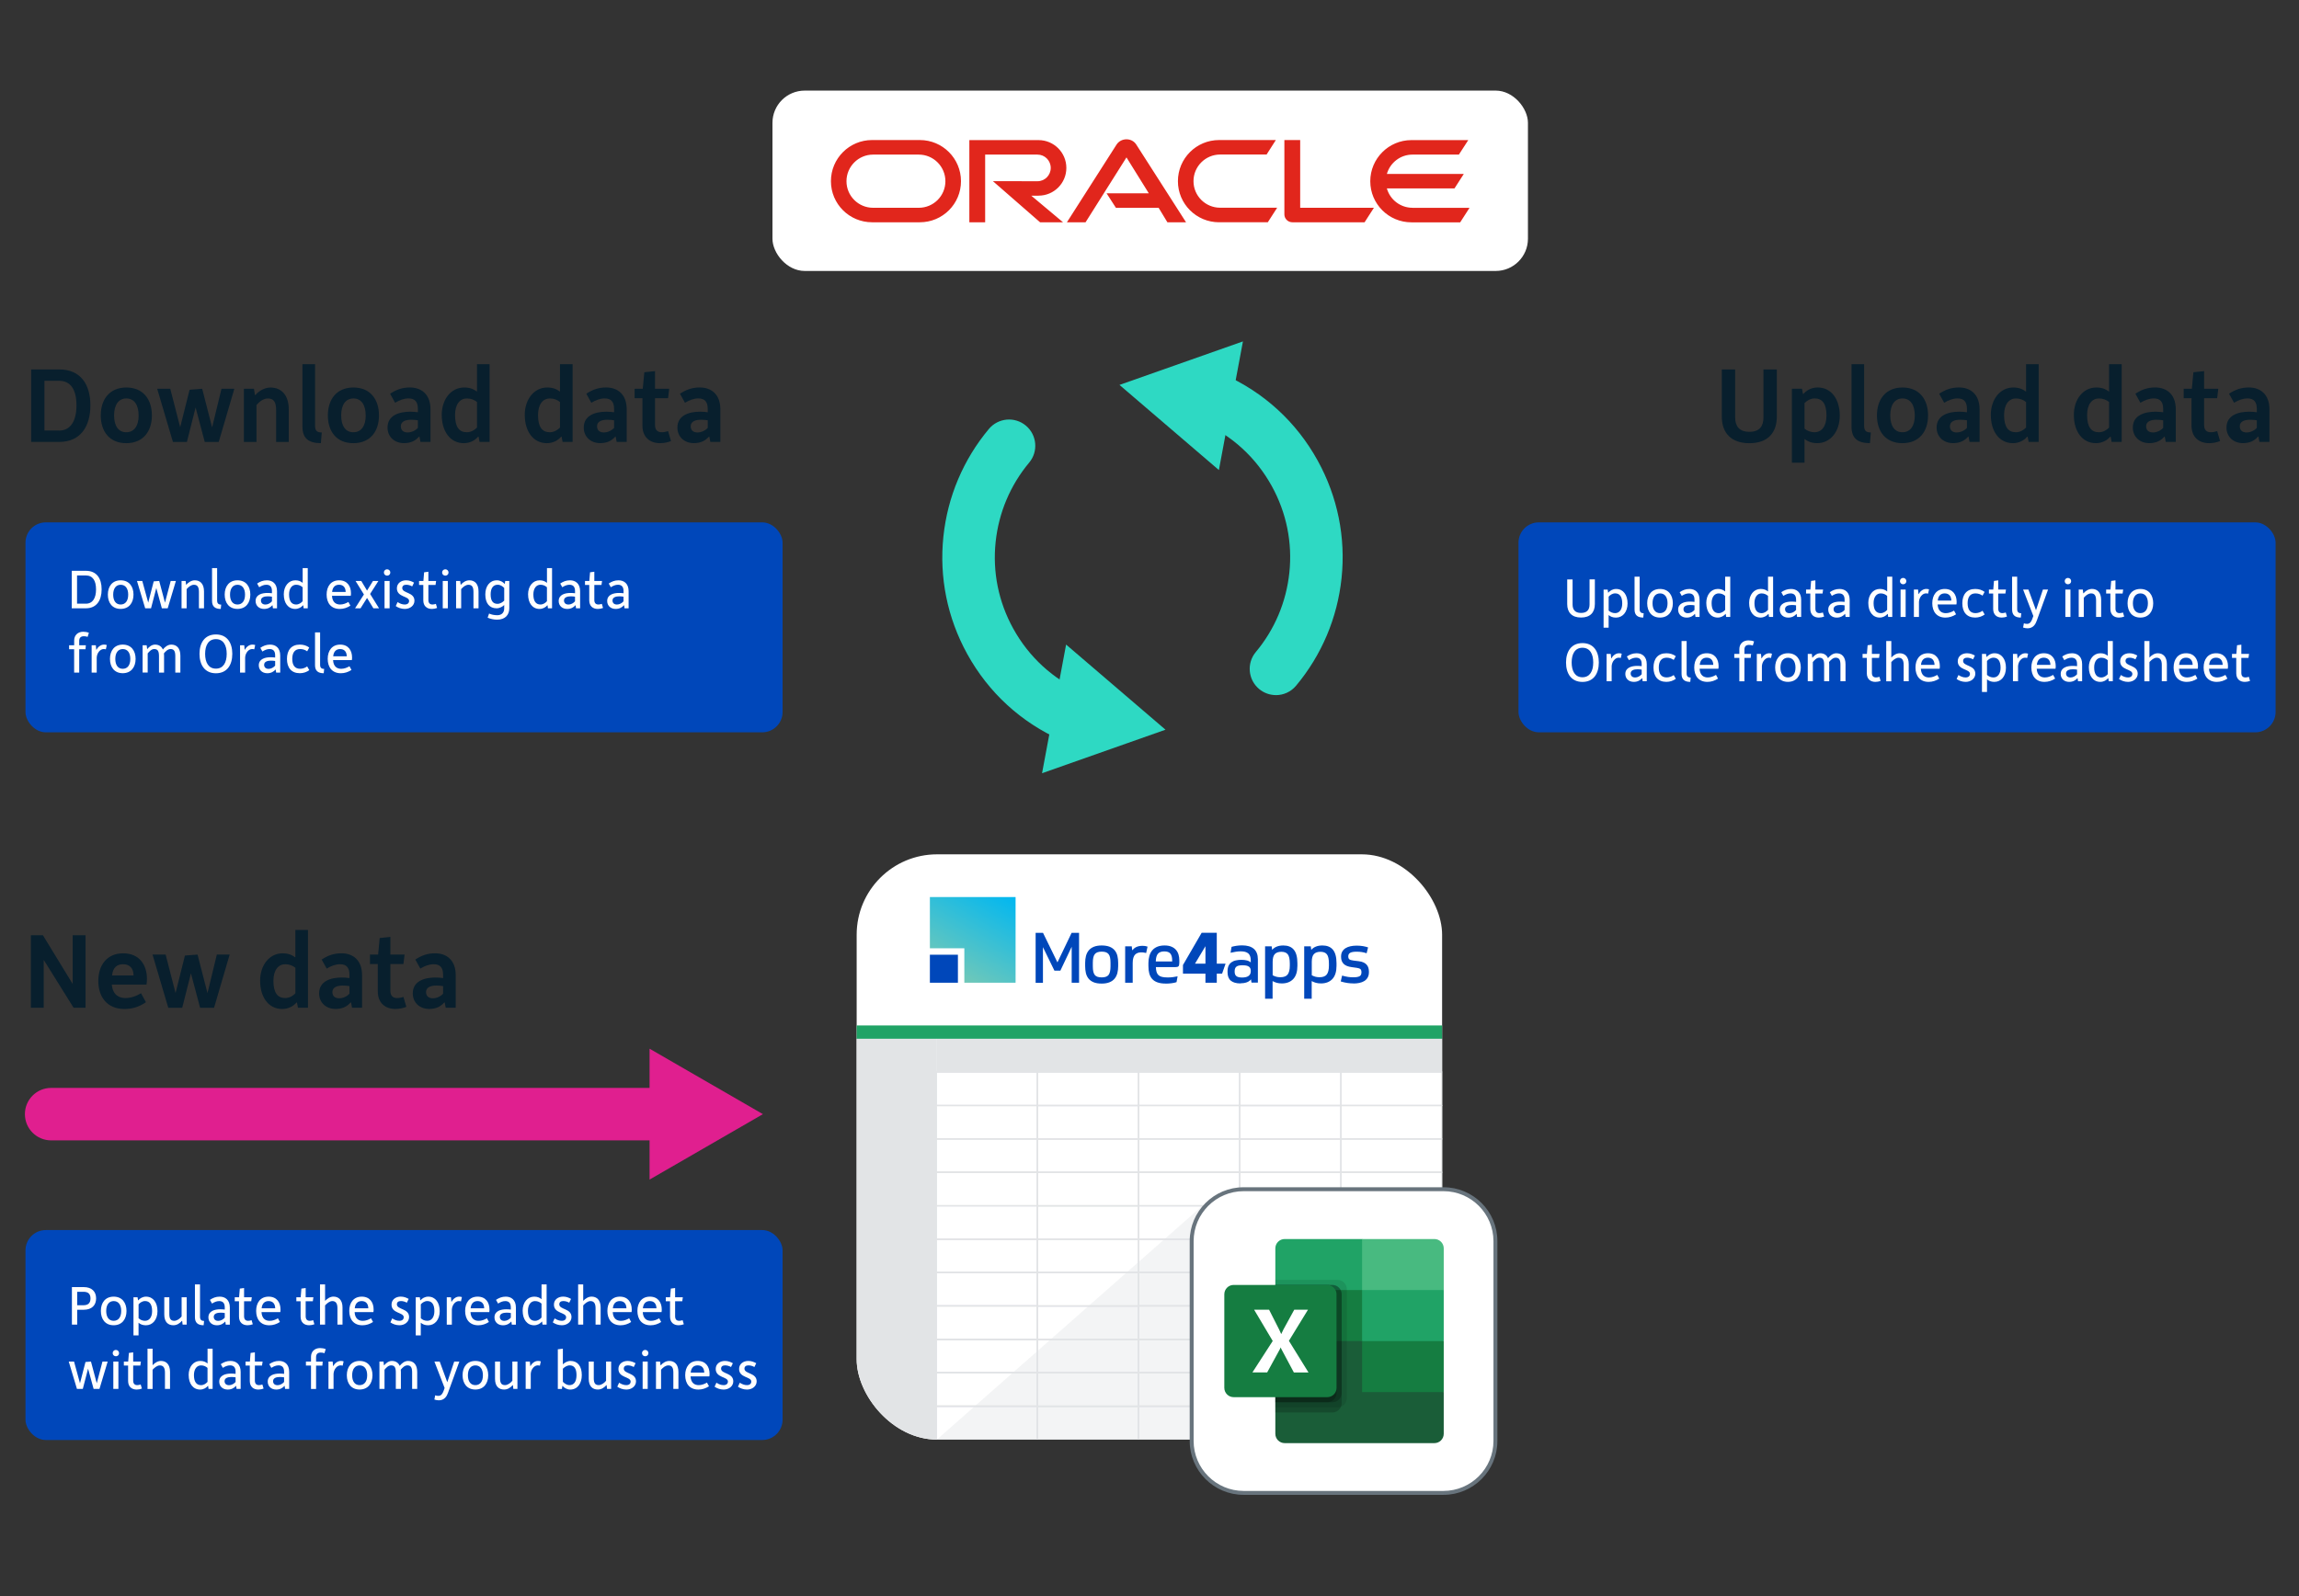<?xml version="1.0" encoding="UTF-8"?> <svg xmlns="http://www.w3.org/2000/svg" xmlns:xlink="http://www.w3.org/1999/xlink" id="Artwork" viewBox="0 0 720 500"><rect x="0" y="0" width="720" height="500" fill="#333333" stroke="none"/><defs><style> .cls-1 { fill: #157d41; } .cls-1, .cls-2, .cls-3, .cls-4, .cls-5, .cls-6, .cls-7, .cls-8, .cls-9, .cls-10, .cls-11, .cls-12, .cls-13, .cls-14, .cls-15, .cls-16, .cls-17 { stroke-width: 0px; } .cls-18 { clip-path: url(#clippath); } .cls-2, .cls-19 { fill: none; } .cls-3 { fill: #0047ba; } .cls-4 { opacity: .2; } .cls-4, .cls-6 { fill: #010101; isolation: isolate; } .cls-5 { fill: url(#linear-gradient); } .cls-6 { opacity: .1; } .cls-7 { fill: #081f2d; } .cls-8 { fill: #e1261c; } .cls-9 { fill: #2ed9c3; } .cls-10 { opacity: .4; } .cls-10, .cls-14 { fill: #e2e4e6; } .cls-11 { fill: #20a366; } .cls-12 { fill: #1a5d38; } .cls-13 { fill: #68747d; } .cls-15 { fill: #e01f8f; } .cls-19 { stroke: #e2e4e6; stroke-miterlimit: 10; stroke-width: .35px; } .cls-16 { fill: #48ba80; } .cls-17 { fill: #fff; } </style><clipPath id="clippath"><rect class="cls-2" x="268.29" y="267.63" width="183.35" height="183.35" rx="25.18" ry="25.18"></rect></clipPath><linearGradient id="linear-gradient" x1="313.81" y1="278.55" x2="298.17" y2="305.64" gradientUnits="userSpaceOnUse"><stop offset="0" stop-color="#00b7f1"></stop><stop offset="1" stop-color="#71c8b8"></stop></linearGradient></defs><g><g id="arrows"><g><g class="cls-18"><g><rect class="cls-17" x="252.89" y="253.87" width="204.94" height="204.94"></rect><g><rect class="cls-19" x="419.96" y="388.19" width="31.69" height="10.47"></rect><rect class="cls-19" x="419.96" y="398.63" width="31.69" height="10.47"></rect><rect class="cls-19" x="419.96" y="409.1" width="31.69" height="10.47"></rect><rect class="cls-19" x="419.96" y="419.57" width="31.69" height="10.47"></rect><rect class="cls-19" x="419.96" y="430.04" width="31.69" height="10.47"></rect><rect class="cls-19" x="419.96" y="440.51" width="31.69" height="10.47"></rect><rect class="cls-19" x="419.96" y="335.84" width="31.69" height="10.47"></rect><rect class="cls-19" x="419.96" y="346.31" width="31.69" height="10.47"></rect><rect class="cls-19" x="419.96" y="356.78" width="31.69" height="10.47"></rect><rect class="cls-19" x="419.96" y="367.25" width="31.69" height="10.47"></rect><rect class="cls-19" x="419.96" y="377.72" width="31.69" height="10.47"></rect><rect class="cls-19" x="419.96" y="409.1" width="31.69" height="10.47"></rect><rect class="cls-19" x="419.96" y="419.57" width="31.69" height="10.47"></rect><rect class="cls-19" x="419.96" y="430.04" width="31.69" height="10.47"></rect><rect class="cls-19" x="419.96" y="440.51" width="31.69" height="10.47"></rect><rect class="cls-19" x="419.96" y="388.19" width="31.69" height="10.47"></rect><rect class="cls-19" x="419.96" y="398.63" width="31.69" height="10.47"></rect><rect class="cls-19" x="419.96" y="409.1" width="31.69" height="10.47"></rect><rect class="cls-19" x="419.96" y="419.57" width="31.69" height="10.47"></rect><rect class="cls-19" x="419.96" y="430.04" width="31.69" height="10.47"></rect><rect class="cls-19" x="419.96" y="440.51" width="31.69" height="10.47"></rect><rect class="cls-19" x="419.96" y="335.84" width="31.69" height="10.47"></rect><rect class="cls-19" x="419.96" y="346.31" width="31.69" height="10.47"></rect><rect class="cls-19" x="419.96" y="356.78" width="31.69" height="10.47"></rect><rect class="cls-19" x="419.96" y="367.25" width="31.69" height="10.47"></rect><rect class="cls-19" x="419.96" y="377.72" width="31.69" height="10.47"></rect><rect class="cls-19" x="419.96" y="409.1" width="31.69" height="10.47"></rect><rect class="cls-19" x="419.96" y="419.57" width="31.69" height="10.47"></rect><rect class="cls-19" x="419.96" y="430.04" width="31.69" height="10.47"></rect><rect class="cls-19" x="419.96" y="440.51" width="31.69" height="10.47"></rect><rect class="cls-19" x="324.9" y="388.19" width="31.69" height="10.47" transform="translate(681.49 786.85) rotate(180)"></rect><rect class="cls-19" x="324.9" y="398.63" width="31.69" height="10.47" transform="translate(681.49 807.74) rotate(180)"></rect><rect class="cls-19" x="324.9" y="409.1" width="31.69" height="10.47" transform="translate(681.49 828.68) rotate(180)"></rect><rect class="cls-19" x="324.9" y="419.57" width="31.69" height="10.47" transform="translate(681.49 849.62) rotate(180)"></rect><rect class="cls-19" x="324.9" y="430.04" width="31.69" height="10.47" transform="translate(681.49 870.56) rotate(180)"></rect><rect class="cls-19" x="324.9" y="440.51" width="31.69" height="10.47" transform="translate(681.49 891.49) rotate(180)"></rect><rect class="cls-19" x="324.9" y="335.84" width="31.69" height="10.47" transform="translate(681.49 682.16) rotate(180)"></rect><rect class="cls-19" x="324.9" y="346.31" width="31.69" height="10.47" transform="translate(681.49 703.1) rotate(180)"></rect><rect class="cls-19" x="324.9" y="356.78" width="31.69" height="10.47" transform="translate(681.49 724.04) rotate(180)"></rect><rect class="cls-19" x="324.9" y="367.25" width="31.69" height="10.47" transform="translate(681.49 744.98) rotate(180)"></rect><rect class="cls-19" x="324.9" y="377.72" width="31.69" height="10.47" transform="translate(681.49 765.92) rotate(180)"></rect><rect class="cls-19" x="324.9" y="409.1" width="31.69" height="10.47" transform="translate(681.49 828.68) rotate(180)"></rect><rect class="cls-19" x="324.9" y="419.57" width="31.69" height="10.47" transform="translate(681.49 849.62) rotate(180)"></rect><rect class="cls-19" x="324.9" y="430.04" width="31.69" height="10.47" transform="translate(681.49 870.56) rotate(180)"></rect><rect class="cls-19" x="324.9" y="440.51" width="31.69" height="10.47" transform="translate(681.49 891.49) rotate(180)"></rect><rect class="cls-19" x="356.59" y="388.19" width="31.69" height="10.47"></rect><rect class="cls-19" x="356.59" y="398.63" width="31.69" height="10.47"></rect><rect class="cls-19" x="356.59" y="409.1" width="31.69" height="10.47"></rect><rect class="cls-19" x="356.59" y="419.57" width="31.69" height="10.47"></rect><rect class="cls-19" x="356.59" y="430.04" width="31.69" height="10.47"></rect><rect class="cls-19" x="356.59" y="440.51" width="31.69" height="10.47"></rect><rect class="cls-19" x="356.59" y="335.84" width="31.69" height="10.47"></rect><rect class="cls-19" x="356.59" y="346.31" width="31.69" height="10.47"></rect><rect class="cls-19" x="356.59" y="356.78" width="31.69" height="10.47"></rect><rect class="cls-19" x="356.59" y="367.25" width="31.69" height="10.47"></rect><rect class="cls-19" x="356.59" y="377.72" width="31.69" height="10.47"></rect><rect class="cls-19" x="356.59" y="409.1" width="31.69" height="10.47"></rect><rect class="cls-19" x="356.59" y="419.57" width="31.69" height="10.47"></rect><rect class="cls-19" x="356.59" y="430.04" width="31.69" height="10.47"></rect><rect class="cls-19" x="356.59" y="440.51" width="31.69" height="10.47"></rect><rect class="cls-19" x="388.27" y="388.19" width="31.69" height="10.47" transform="translate(808.23 786.85) rotate(180)"></rect><rect class="cls-19" x="388.27" y="398.63" width="31.69" height="10.47" transform="translate(808.23 807.74) rotate(180)"></rect><rect class="cls-19" x="388.27" y="409.1" width="31.69" height="10.47" transform="translate(808.23 828.68) rotate(180)"></rect><rect class="cls-19" x="388.27" y="419.57" width="31.69" height="10.47" transform="translate(808.23 849.62) rotate(180)"></rect><rect class="cls-19" x="388.27" y="430.04" width="31.69" height="10.47" transform="translate(808.23 870.56) rotate(180)"></rect><rect class="cls-19" x="388.27" y="440.51" width="31.69" height="10.47" transform="translate(808.23 891.49) rotate(180)"></rect><rect class="cls-19" x="388.27" y="335.84" width="31.69" height="10.47" transform="translate(808.23 682.16) rotate(180)"></rect><rect class="cls-19" x="388.27" y="346.31" width="31.69" height="10.47" transform="translate(808.23 703.1) rotate(180)"></rect><rect class="cls-19" x="388.27" y="356.78" width="31.69" height="10.47" transform="translate(808.23 724.04) rotate(180)"></rect><rect class="cls-19" x="388.27" y="367.25" width="31.69" height="10.47" transform="translate(808.23 744.98) rotate(180)"></rect><rect class="cls-19" x="388.27" y="377.72" width="31.69" height="10.47" transform="translate(808.23 765.92) rotate(180)"></rect><rect class="cls-19" x="388.27" y="409.1" width="31.69" height="10.47" transform="translate(808.23 828.68) rotate(180)"></rect><rect class="cls-19" x="388.27" y="419.57" width="31.69" height="10.47" transform="translate(808.23 849.62) rotate(180)"></rect><rect class="cls-19" x="388.27" y="430.04" width="31.69" height="10.47" transform="translate(808.23 870.56) rotate(180)"></rect><rect class="cls-19" x="388.27" y="440.51" width="31.69" height="10.47" transform="translate(808.23 891.49) rotate(180)"></rect><rect class="cls-19" x="324.9" y="388.19" width="31.69" height="10.47" transform="translate(681.49 786.85) rotate(180)"></rect><rect class="cls-19" x="324.9" y="398.63" width="31.69" height="10.47" transform="translate(681.49 807.74) rotate(180)"></rect><rect class="cls-19" x="324.9" y="409.1" width="31.69" height="10.47" transform="translate(681.49 828.68) rotate(180)"></rect><rect class="cls-19" x="324.9" y="419.57" width="31.69" height="10.47" transform="translate(681.49 849.62) rotate(180)"></rect><rect class="cls-19" x="324.9" y="430.04" width="31.69" height="10.47" transform="translate(681.49 870.56) rotate(180)"></rect><rect class="cls-19" x="324.9" y="440.51" width="31.69" height="10.47" transform="translate(681.49 891.49) rotate(180)"></rect><rect class="cls-19" x="324.9" y="335.84" width="31.69" height="10.47" transform="translate(681.49 682.16) rotate(180)"></rect><rect class="cls-19" x="324.9" y="346.31" width="31.69" height="10.47" transform="translate(681.49 703.1) rotate(180)"></rect><rect class="cls-19" x="324.9" y="356.78" width="31.69" height="10.47" transform="translate(681.49 724.04) rotate(180)"></rect><rect class="cls-19" x="324.9" y="367.25" width="31.69" height="10.47" transform="translate(681.49 744.98) rotate(180)"></rect><rect class="cls-19" x="324.9" y="377.72" width="31.69" height="10.47" transform="translate(681.49 765.92) rotate(180)"></rect><rect class="cls-19" x="324.9" y="409.1" width="31.69" height="10.47" transform="translate(681.49 828.68) rotate(180)"></rect><rect class="cls-19" x="324.9" y="419.57" width="31.69" height="10.47" transform="translate(681.49 849.62) rotate(180)"></rect><rect class="cls-19" x="324.9" y="430.04" width="31.69" height="10.47" transform="translate(681.49 870.56) rotate(180)"></rect><rect class="cls-19" x="324.9" y="440.51" width="31.69" height="10.47" transform="translate(681.49 891.49) rotate(180)"></rect><rect class="cls-19" x="356.59" y="388.19" width="31.69" height="10.47"></rect><rect class="cls-19" x="356.59" y="398.63" width="31.69" height="10.47"></rect><rect class="cls-19" x="356.59" y="409.1" width="31.69" height="10.47"></rect><rect class="cls-19" x="356.59" y="419.57" width="31.69" height="10.47"></rect><rect class="cls-19" x="356.59" y="430.04" width="31.69" height="10.47"></rect><rect class="cls-19" x="356.59" y="440.51" width="31.69" height="10.47"></rect><rect class="cls-19" x="356.59" y="335.84" width="31.69" height="10.47"></rect><rect class="cls-19" x="356.59" y="346.31" width="31.69" height="10.47"></rect><rect class="cls-19" x="356.59" y="356.78" width="31.69" height="10.47"></rect><rect class="cls-19" x="356.59" y="367.25" width="31.69" height="10.47"></rect><rect class="cls-19" x="356.59" y="377.72" width="31.69" height="10.47"></rect><rect class="cls-19" x="356.59" y="409.1" width="31.69" height="10.47"></rect><rect class="cls-19" x="356.59" y="419.57" width="31.69" height="10.47"></rect><rect class="cls-19" x="356.59" y="430.04" width="31.69" height="10.47"></rect><rect class="cls-19" x="356.59" y="440.51" width="31.69" height="10.47"></rect><rect class="cls-19" x="388.27" y="388.19" width="31.69" height="10.47" transform="translate(808.23 786.85) rotate(180)"></rect><rect class="cls-19" x="388.27" y="398.63" width="31.69" height="10.47" transform="translate(808.23 807.74) rotate(180)"></rect><rect class="cls-19" x="388.27" y="409.1" width="31.69" height="10.47" transform="translate(808.23 828.68) rotate(180)"></rect><rect class="cls-19" x="388.27" y="419.57" width="31.69" height="10.47" transform="translate(808.23 849.62) rotate(180)"></rect><rect class="cls-19" x="388.27" y="430.04" width="31.69" height="10.47" transform="translate(808.23 870.56) rotate(180)"></rect><rect class="cls-19" x="388.27" y="440.51" width="31.69" height="10.47" transform="translate(808.23 891.49) rotate(180)"></rect><rect class="cls-19" x="388.27" y="335.84" width="31.69" height="10.47" transform="translate(808.23 682.16) rotate(180)"></rect><rect class="cls-19" x="388.27" y="346.31" width="31.69" height="10.47" transform="translate(808.23 703.1) rotate(180)"></rect><rect class="cls-19" x="388.27" y="356.78" width="31.69" height="10.47" transform="translate(808.23 724.04) rotate(180)"></rect><rect class="cls-19" x="388.27" y="367.25" width="31.69" height="10.47" transform="translate(808.23 744.98) rotate(180)"></rect><rect class="cls-19" x="388.27" y="377.72" width="31.69" height="10.47" transform="translate(808.23 765.92) rotate(180)"></rect><rect class="cls-19" x="388.27" y="409.1" width="31.69" height="10.47" transform="translate(808.23 828.68) rotate(180)"></rect><rect class="cls-19" x="388.27" y="419.57" width="31.69" height="10.47" transform="translate(808.23 849.62) rotate(180)"></rect><rect class="cls-19" x="388.27" y="430.04" width="31.69" height="10.47" transform="translate(808.23 870.56) rotate(180)"></rect><rect class="cls-19" x="388.27" y="440.51" width="31.69" height="10.47" transform="translate(808.23 891.49) rotate(180)"></rect><rect class="cls-19" x="293.22" y="388.19" width="31.69" height="10.47"></rect><rect class="cls-19" x="293.22" y="398.63" width="31.69" height="10.47"></rect><rect class="cls-19" x="293.22" y="409.1" width="31.69" height="10.47"></rect><rect class="cls-19" x="293.22" y="419.57" width="31.69" height="10.47"></rect><rect class="cls-19" x="293.22" y="430.04" width="31.69" height="10.47"></rect><rect class="cls-19" x="293.22" y="440.51" width="31.69" height="10.47"></rect><rect class="cls-19" x="293.22" y="335.84" width="31.69" height="10.47"></rect><rect class="cls-19" x="293.22" y="346.31" width="31.69" height="10.47"></rect><rect class="cls-19" x="293.22" y="356.78" width="31.69" height="10.47"></rect><rect class="cls-19" x="293.22" y="367.25" width="31.69" height="10.47"></rect><rect class="cls-19" x="293.22" y="377.72" width="31.69" height="10.47"></rect><rect class="cls-19" x="293.22" y="409.1" width="31.69" height="10.47"></rect><rect class="cls-19" x="293.22" y="419.57" width="31.69" height="10.47"></rect><rect class="cls-19" x="293.22" y="430.04" width="31.69" height="10.47"></rect><rect class="cls-19" x="293.22" y="440.51" width="31.69" height="10.47"></rect><rect class="cls-19" x="293.22" y="388.19" width="31.69" height="10.47"></rect><rect class="cls-19" x="293.22" y="398.63" width="31.69" height="10.47"></rect><rect class="cls-19" x="293.22" y="409.1" width="31.69" height="10.47"></rect><rect class="cls-19" x="293.22" y="419.57" width="31.69" height="10.47"></rect><rect class="cls-19" x="293.22" y="430.04" width="31.69" height="10.47"></rect><rect class="cls-19" x="293.22" y="440.51" width="31.69" height="10.47"></rect><polygon class="cls-14" points="293.22 325.4 293.22 335.87 419.96 335.87 451.65 335.87 451.65 325.4 293.22 325.4"></polygon><rect class="cls-19" x="293.22" y="335.84" width="31.69" height="10.47"></rect><rect class="cls-19" x="293.22" y="346.31" width="31.69" height="10.47"></rect><rect class="cls-19" x="293.22" y="356.78" width="31.69" height="10.47"></rect><rect class="cls-19" x="293.22" y="367.25" width="31.69" height="10.47"></rect><rect class="cls-19" x="293.22" y="377.72" width="31.69" height="10.47"></rect><rect class="cls-19" x="293.22" y="409.1" width="31.69" height="10.47"></rect><rect class="cls-19" x="293.22" y="419.57" width="31.69" height="10.47"></rect><rect class="cls-19" x="293.22" y="430.04" width="31.69" height="10.47"></rect><rect class="cls-19" x="293.22" y="440.51" width="31.69" height="10.47"></rect><polygon class="cls-14" points="268.29 325.4 268.29 335.84 268.29 335.87 268.29 346.31 268.29 356.78 268.29 367.25 268.29 367.25 268.29 377.72 268.29 377.72 268.29 388.19 268.29 398.63 268.29 398.66 268.29 409.1 268.29 419.57 268.29 430.04 268.29 440.51 268.29 450.98 293.22 450.98 293.22 440.51 293.22 430.04 293.22 419.57 293.22 409.1 293.22 398.66 293.22 398.63 293.22 388.19 293.22 377.72 293.21 377.72 293.21 367.25 293.22 367.25 293.22 356.78 293.22 346.31 293.22 335.87 293.22 335.84 293.22 325.4 268.29 325.4"></polygon></g><rect class="cls-11" x="268.29" y="321.24" width="183.35" height="4.17"></rect><g><g><path class="cls-3" d="M337.94,307.86h-2.31v-11.27l-3.55,7.49h-1.85l-3.6-7.37v11.16h-2.29v-15.65h2.31l4.52,9.26,4.44-9.26h2.33v15.65Z"></path><path class="cls-3" d="M345.02,308.12c-1.01,0-1.85-.14-2.51-.41-.67-.27-1.2-.66-1.6-1.15-.39-.49-.67-1.07-.83-1.74-.15-.66-.23-1.39-.23-2.17v-1.02c0-.77.09-1.5.25-2.15.17-.66.46-1.25.86-1.74.4-.49.94-.88,1.61-1.15.66-.27,1.49-.41,2.45-.41s1.85.14,2.51.41c.67.27,1.2.66,1.6,1.15.39.49.67,1.07.83,1.74.15.66.23,1.38.23,2.15v1.02c0,.78-.09,1.52-.25,2.17-.17.66-.46,1.25-.86,1.74-.4.49-.94.88-1.61,1.15-.66.27-1.49.41-2.45.41ZM345.04,298.11c-.53,0-.98.07-1.34.2-.35.13-.63.33-.84.6-.21.27-.37.63-.46,1.06-.1.44-.15.99-.15,1.63v1.12c0,.64.05,1.19.15,1.64.1.44.25.8.46,1.06.21.26.49.45.84.57.36.12.81.19,1.34.19,1.03,0,1.75-.26,2.15-.78.4-.53.6-1.43.6-2.68v-1.12c0-.64-.05-1.18-.14-1.63-.09-.43-.24-.79-.45-1.06-.21-.27-.49-.47-.83-.6-.35-.13-.8-.2-1.33-.2Z"></path><path class="cls-3" d="M354.74,307.86h-2.36v-11.42h2.06l.15,1.27c.34-.43.74-.77,1.2-1,.56-.28,1.24-.42,2.04-.42.56,0,1.05.08,1.45.22l.11.04-.44,1.99-.13-.03c-.18-.04-.4-.08-.63-.12-.65-.1-1.28-.06-1.8.1-.33.1-.62.28-.87.52s-.44.58-.57,1.01c-.14.43-.21.98-.21,1.63v6.2Z"></path><path class="cls-3" d="M365.13,308.12c-1.02,0-1.89-.12-2.58-.36-.7-.24-1.27-.6-1.7-1.07-.42-.47-.73-1.05-.92-1.74-.18-.68-.27-1.46-.27-2.34v-.89c0-.82.1-1.57.29-2.24.19-.68.49-1.27.9-1.76.41-.49.94-.87,1.58-1.14.64-.26,1.41-.4,2.29-.4s1.57.13,2.16.38c.59.25,1.07.59,1.43,1.02.36.42.63.92.79,1.49.16.56.24,1.15.24,1.77v.78c0,.55-.09.9-.26,1.08-.18.18-.51.26-1.01.26h-6.07c.02.58.09,1.07.2,1.47.12.42.31.76.58,1.02s.64.46,1.11.57c.48.12,1.1.18,1.85.18.6,0,1.15-.04,1.64-.11.49-.07.91-.14,1.23-.21l.19-.04-.33,1.82-.07.03c-.37.13-.86.24-1.48.32-.61.08-1.21.12-1.79.12ZM361.98,301.2h5.12v-.43c0-.89-.19-1.57-.56-2.04-.36-.46-1-.69-1.91-.69s-1.58.25-2,.74c-.41.48-.63,1.29-.66,2.41Z"></path><path class="cls-3" d="M383.82,301.89h-2.75v-9.68h-4.74l-5.85,10.09v2.71h7.04v2.85h3.55v-2.85h1.66l1.09-3.12ZM374.24,301.89l3.28-5.48v5.48h-3.28Z"></path><path class="cls-3" d="M388.48,308.07c-1.31,0-2.32-.29-3-.85-.69-.57-1.04-1.47-1.04-2.67v-.26c0-.68.11-1.25.31-1.71.21-.46.51-.83.9-1.12.39-.28.85-.49,1.39-.6.53-.12,1.12-.18,1.76-.18s1.27.07,1.79.21c.43.12.81.31,1.12.58v-.62c0-.53-.07-.99-.21-1.35-.14-.36-.34-.64-.6-.86-.26-.21-.59-.37-.97-.47-.78-.2-1.82-.19-2.89-.03-.54.08-1.04.18-1.5.29l-.16.04.32-1.86.07-.02c.41-.12.9-.22,1.46-.31.56-.09,1.16-.13,1.79-.13,1.6,0,2.83.37,3.66,1.09.84.73,1.26,1.82,1.26,3.25v7.33h-2l-.15-1.03c-.35.43-.79.74-1.32.93-.6.21-1.27.32-2,.32ZM388.93,302.39c-.79,0-1.38.15-1.73.44-.35.29-.53.76-.53,1.4v.17c0,.62.17,1.08.52,1.37.35.3.96.45,1.83.45.4,0,.76-.04,1.1-.11.32-.07.61-.18.84-.34.23-.16.42-.36.55-.6.13-.24.2-.55.2-.92v-.17c0-.55-.18-.96-.56-1.25-.38-.29-1-.44-1.85-.44h-.37Z"></path><path class="cls-3" d="M398.56,312.87h-2.36v-16.43h2.06l.15,1.12c.78-.92,1.96-1.38,3.5-1.38.69,0,1.32.1,1.86.31.55.21,1.02.54,1.4.99.38.44.67,1.03.86,1.73.19.69.29,1.54.29,2.51v.84c0,1.81-.43,3.2-1.29,4.12-.86.92-2.06,1.39-3.58,1.39-.59,0-1.12-.07-1.6-.2-.42-.12-.85-.29-1.3-.53v5.53ZM398.56,305.51c.36.19.72.34,1.09.45.38.11.83.17,1.34.17,1.08,0,1.84-.29,2.28-.86.44-.58.67-1.51.67-2.75v-.67c0-1.38-.21-2.35-.63-2.89-.41-.53-1.09-.8-2.01-.8s-1.6.24-2.05.71c-.45.47-.68,1.29-.68,2.45v4.2Z"></path><path class="cls-3" d="M410.81,312.87h-2.36v-16.43h2.06l.15,1.12c.78-.92,1.96-1.38,3.5-1.38.69,0,1.32.1,1.86.31.55.21,1.02.54,1.4.99.38.44.67,1.03.86,1.73.19.69.29,1.54.29,2.51v.84c0,1.81-.43,3.2-1.29,4.12-.86.92-2.06,1.39-3.58,1.39-.59,0-1.12-.07-1.6-.2-.42-.12-.85-.29-1.3-.53v5.53ZM410.81,305.51c.36.19.72.34,1.09.45.38.11.83.17,1.34.17,1.08,0,1.84-.29,2.28-.86.44-.58.67-1.51.67-2.75v-.67c0-1.38-.21-2.35-.63-2.89-.41-.53-1.09-.8-2.01-.8s-1.6.24-2.05.71c-.45.47-.68,1.29-.68,2.45v4.2Z"></path><path class="cls-3" d="M423.88,308.07c-.65,0-1.31-.05-1.97-.15-.65-.1-1.29-.25-1.9-.44l-.12-.04.43-1.83.13.04c.61.17,1.19.3,1.71.38.52.08,1.09.12,1.69.12.88,0,1.54-.11,1.95-.34.39-.22.58-.61.58-1.22,0-.49-.11-.83-.33-1.01-.23-.19-.61-.32-1.11-.39l-1.6-.22c-1.15-.15-2-.49-2.53-1.02-.53-.53-.81-1.26-.81-2.16v-.17c0-.58.12-1.09.36-1.52.24-.43.58-.78,1.02-1.06.43-.27.95-.48,1.54-.61.59-.13,1.25-.2,1.96-.2s1.41.06,2,.16c.59.11,1.08.23,1.46.36l.11.04-.45,1.83-.13-.04c-.48-.16-.96-.27-1.42-.34-.46-.07-1-.11-1.59-.11-.94,0-1.62.12-2.03.36-.39.23-.58.59-.58,1.09,0,.43.11.74.32.92.22.19.65.32,1.28.4l1.77.22c.57.07,1.06.21,1.46.4.4.19.72.44.96.72.24.29.42.62.52.98.1.36.16.74.16,1.14v.17c0,.67-.13,1.24-.4,1.7-.26.46-.62.83-1.07,1.1-.44.27-.96.46-1.54.58-.58.12-1.19.18-1.83.18Z"></path></g><polyline class="cls-3" points="300 299.07 300 307.85 291.22 307.85 291.22 299.07 300 299.07"></polyline><polygon class="cls-5" points="291.22 281.01 291.22 297.06 300 297.06 302.01 297.06 302.01 299.07 302.01 307.85 318.06 307.85 318.06 281.01 291.22 281.01"></polygon></g></g></g><path class="cls-10" d="M377.95,376.5l-84.55,74.48h92.43l.08-70.89c.02-4.14-4.87-6.34-7.96-3.58Z"></path><g><g><path class="cls-17" d="M389.48,372.54h62.58c8.98,0,16.28,7.29,16.28,16.28v62.58c0,8.98-7.29,16.28-16.28,16.28h-62.58c-8.98,0-16.28-7.29-16.28-16.28v-62.58c0-8.98,7.29-16.28,16.28-16.28Z"></path><path class="cls-13" d="M452.06,371.92v1.23c8.64,0,15.66,7.03,15.66,15.66v62.58c0,8.64-7.03,15.66-15.66,15.66h-62.58c-8.64,0-15.66-7.02-15.66-15.66v-62.58c0-8.64,7.02-15.66,15.66-15.66h62.58v-1.23M452.06,371.92h-62.58c-9.33,0-16.89,7.56-16.89,16.89v62.58c0,9.33,7.56,16.89,16.89,16.89h62.58c9.33,0,16.89-7.56,16.89-16.89v-62.58c0-9.33-7.56-16.89-16.89-16.89h0Z"></path></g><g id="Layer_2" data-name="Layer 2"><g id="Layer_1-2" data-name="Layer 1-2"><path class="cls-12" d="M426.58,418.51l-27.17-4.79v35.43c0,1.62,1.31,2.93,2.93,2.93h46.88c1.62,0,2.93-1.31,2.93-2.93h0v-13.05s-25.57-17.58-25.57-17.58Z"></path><path class="cls-11" d="M426.58,388.14h-24.24c-1.62,0-2.93,1.31-2.93,2.93h0v13.05s27.17,15.98,27.17,15.98l14.38,4.79,11.19-4.79v-15.98s-25.57-15.98-25.57-15.98Z"></path><path class="cls-1" d="M399.41,404.12h27.17s0,15.98,0,15.98h-27.17s0-15.98,0-15.98Z"></path><path class="cls-6" d="M418.86,400.93h-19.45s0,39.96,0,39.96h19.45c1.62,0,2.93-1.31,2.93-2.93v-34.1c0-1.62-1.31-2.93-2.93-2.93Z"></path><path class="cls-4" d="M417.26,402.52h-17.85s0,39.96,0,39.96h17.85c1.62,0,2.92-1.31,2.93-2.93v-34.1c0-1.62-1.31-2.92-2.93-2.93Z"></path><path class="cls-4" d="M417.26,402.52h-17.85s0,36.76,0,36.76h17.85c1.62,0,2.92-1.31,2.93-2.93v-30.9c0-1.62-1.31-2.92-2.93-2.93Z"></path><path class="cls-4" d="M415.66,402.52h-16.25s0,36.76,0,36.76h16.25c1.62,0,2.92-1.31,2.93-2.93v-30.9c0-1.62-1.31-2.93-2.93-2.93Z"></path><path class="cls-1" d="M386.36,402.52h29.3c1.62,0,2.93,1.31,2.93,2.93h0v29.3c0,1.62-1.31,2.93-2.93,2.93h-29.3c-1.62,0-2.93-1.31-2.93-2.93h0v-29.3c0-1.62,1.31-2.93,2.93-2.93h0Z"></path><path class="cls-16" d="M449.22,388.14h-22.64s0,15.98,0,15.98h25.57s0-13.05,0-13.05c0-1.62-1.31-2.93-2.93-2.93h0Z"></path><path class="cls-1" d="M426.58,420.11h25.57s0,15.98,0,15.98h-25.57s0-15.98,0-15.98Z"></path><path class="cls-17" d="M392.23,429.93l6.36-9.85-5.83-9.8h4.69s3.18,6.27,3.18,6.27c.29.6.49,1.04.6,1.33h.04c.21-.47.43-.94.66-1.38l3.4-6.21h4.3s-5.97,9.74-5.97,9.74l6.13,9.91h-4.58s-3.67-6.88-3.67-6.88c-.17-.29-.32-.6-.44-.92h-.05c-.11.31-.25.61-.42.88l-3.78,6.91h-4.61Z"></path></g></g></g></g><g><rect class="cls-17" x="241.92" y="28.38" width="236.6" height="56.5" rx="10.1" ry="10.1"></rect><path class="cls-8" d="M346.57,60.55h13.21l-6.99-11.24-12.82,20.33h-5.84l15.6-24.42c.68-.99,1.81-1.58,3.06-1.58s2.34.58,3,1.54l15.66,24.46h-5.84l-2.75-4.54h-13.38l-2.92-4.54ZM407.19,65.09v-21.21h-4.95v23.28c0,.64.25,1.25.72,1.73s1.11.74,1.81.74h22.59l2.92-4.54h-23.08ZM325.25,61.29c4.81,0,8.71-3.88,8.71-8.69s-3.9-8.71-8.71-8.71h-21.67v25.75h4.95v-21.21h16.39c2.3,0,4.15,1.87,4.15,4.17s-1.85,4.17-4.15,4.17l-13.96-.02,14.78,12.89h7.19l-9.95-8.34h2.26ZM273.11,69.63c-7.11,0-12.88-5.75-12.88-12.87s5.77-12.89,12.88-12.89h14.97c7.11,0,12.88,5.77,12.88,12.89s-5.76,12.87-12.88,12.87h-14.97ZM287.74,65.09c4.61,0,8.34-3.72,8.34-8.32s-3.73-8.34-8.34-8.34h-14.3c-4.6,0-8.34,3.74-8.34,8.34s3.73,8.32,8.34,8.32h14.3ZM381.79,69.63c-7.11,0-12.89-5.75-12.89-12.87s5.77-12.89,12.89-12.89h17.78l-2.9,4.54h-14.55c-4.6,0-8.34,3.74-8.34,8.34s3.74,8.32,8.34,8.32h17.86l-2.92,4.54h-15.27ZM442.36,65.09c-3.8,0-7.03-2.55-8.02-6.06h21.17l2.92-4.54h-24.09c.99-3.49,4.21-6.06,8.02-6.06h14.53l2.94-4.54h-17.8c-7.11,0-12.89,5.78-12.89,12.89s5.77,12.87,12.89,12.87h15.27l2.92-4.54h-17.86Z"></path></g><g><g><path class="cls-9" d="M399.6,217.75c-1.86,0-3.73-.63-5.27-1.91-3.48-2.91-3.95-8.1-1.04-11.58,5.91-7.07,9.54-15.67,10.51-24.88.99-9.41-.91-18.78-5.5-27.1-4.94-8.96-12.48-15.87-21.82-19.99-4.16-1.83-6.04-6.68-4.21-10.84,1.83-4.16,6.68-6.04,10.84-4.21,12.66,5.58,22.9,14.95,29.59,27.1,6.21,11.28,8.79,23.99,7.45,36.76-1.31,12.47-6.24,24.12-14.25,33.71-1.63,1.95-3.96,2.95-6.31,2.95Z"></path><polygon class="cls-9" points="381.73 147.25 350.6 120.58 389.26 106.95 381.73 147.25"></polygon></g><g><path class="cls-9" d="M335.8,232.64c-1.11,0-2.23-.22-3.31-.7-12.66-5.58-22.9-14.95-29.59-27.1-6.21-11.28-8.79-23.99-7.45-36.76,1.31-12.47,6.24-24.12,14.25-33.71,2.91-3.48,8.1-3.95,11.58-1.04,3.48,2.91,3.95,8.1,1.04,11.58-5.91,7.07-9.54,15.67-10.51,24.88-.99,9.41.91,18.78,5.5,27.1,4.94,8.96,12.48,15.87,21.82,19.99,4.16,1.83,6.04,6.68,4.21,10.84-1.36,3.08-4.37,4.91-7.53,4.91Z"></path><polygon class="cls-9" points="333.88 201.92 365.01 228.59 326.35 242.22 333.88 201.92"></polygon></g></g></g><g><g><g><path class="cls-7" d="M539.25,115.73h4.16v14.96c0,2.76,1.22,4.58,4.47,4.58s4.4-1.82,4.4-4.54v-14.99h4.19v14.75c0,5.17-2.93,8.35-8.6,8.35s-8.63-3.18-8.63-8.32v-14.78Z"></path><path class="cls-7" d="M565.14,144.94h-3.95v-23.17h3.15l.31,1.64h.14c.98-1.15,2.55-2.03,4.47-2.03,4.33,0,6.92,3.77,6.92,8.81s-2.97,8.63-7.02,8.63c-1.78,0-2.93-.49-4.02-1.29v7.41ZM568.32,135.4c2.1,0,3.7-1.78,3.7-5.21,0-3.77-1.33-5.38-3.7-5.38-1.29,0-2.45.7-3.18,1.47v8c.8.66,1.85,1.12,3.18,1.12Z"></path><path class="cls-7" d="M579.86,114.09h3.95v19.25c0,1.57.56,2.13,2.1,2.13l-.28,3.35c-3.81,0-5.77-1.47-5.77-5.17v-19.57Z"></path><path class="cls-7" d="M595.83,121.39c5.21,0,8,3.67,8,8.74s-2.79,8.7-8.04,8.7-7.97-3.67-7.97-8.7,2.76-8.74,8-8.74ZM599.67,130.13c0-3.35-1.43-5.31-3.84-5.31s-3.84,1.96-3.84,5.31,1.4,5.28,3.81,5.28,3.88-1.89,3.88-5.28Z"></path><path class="cls-7" d="M613.6,128.97c.84,0,1.71.07,2.41.17v-1.01c0-2.27-.94-3.32-2.94-3.32-1.43,0-2.79.52-4.19,1.36l-1.57-2.83c1.92-1.26,3.77-1.96,6.22-1.96,3.53,0,6.43,2.1,6.43,6.85v10.2h-3.14l-.31-1.64h-.14c-1.05,1.19-2.45,2.03-4.72,2.03-2.9,0-5.14-1.92-5.14-4.89,0-3.88,3.74-4.96,7.09-4.96ZM612.83,135.47c1.19,0,2.41-.59,3.18-1.43v-2.38c-.56-.1-1.36-.17-2.13-.17-1.57,0-3.21.45-3.21,2.03,0,1.12.66,1.96,2.17,1.96Z"></path><path class="cls-7" d="M623.48,130.02c0-5,2.97-8.63,7.02-8.63,1.78,0,2.94.49,4.02,1.29v-8.6h3.95v24.36h-3.14l-.31-1.64h-.14c-.98,1.15-2.55,2.03-4.47,2.03-4.33,0-6.92-3.77-6.92-8.81ZM634.52,133.94v-8c-.8-.66-1.85-1.12-3.18-1.12-2.13,0-3.7,1.78-3.7,5.21,0,3.77,1.33,5.38,3.7,5.38,1.29,0,2.45-.7,3.18-1.47Z"></path><path class="cls-7" d="M649.48,130.02c0-5,2.97-8.63,7.02-8.63,1.78,0,2.94.49,4.02,1.29v-8.6h3.95v24.36h-3.14l-.31-1.64h-.14c-.98,1.15-2.55,2.03-4.47,2.03-4.33,0-6.92-3.77-6.92-8.81ZM660.52,133.94v-8c-.8-.66-1.85-1.12-3.18-1.12-2.13,0-3.7,1.78-3.7,5.21,0,3.77,1.33,5.38,3.7,5.38,1.29,0,2.45-.7,3.18-1.47Z"></path><path class="cls-7" d="M675.05,128.97c.84,0,1.71.07,2.41.17v-1.01c0-2.27-.94-3.32-2.94-3.32-1.43,0-2.79.52-4.19,1.36l-1.57-2.83c1.92-1.26,3.77-1.96,6.22-1.96,3.53,0,6.43,2.1,6.43,6.85v10.2h-3.14l-.31-1.64h-.14c-1.05,1.19-2.45,2.03-4.72,2.03-2.9,0-5.14-1.92-5.14-4.89,0-3.88,3.74-4.96,7.09-4.96ZM674.28,135.47c1.19,0,2.41-.59,3.18-1.43v-2.38c-.56-.1-1.36-.17-2.13-.17-1.57,0-3.21.45-3.21,2.03,0,1.12.66,1.96,2.17,1.96Z"></path><path class="cls-7" d="M686.34,124.75h-2.45v-2.97h2.55l.49-5.17,3.35-.35v5.52h4.44l-.35,2.97h-4.09v8.42c0,1.61.87,2.24,2.13,2.24.66,0,1.29-.14,1.96-.35l.91,3.11c-.84.35-2.13.66-3.42.66-3.21,0-5.52-1.89-5.52-5.49v-8.6Z"></path><path class="cls-7" d="M704.38,128.97c.84,0,1.71.07,2.41.17v-1.01c0-2.27-.94-3.32-2.94-3.32-1.43,0-2.79.52-4.19,1.36l-1.57-2.83c1.92-1.26,3.77-1.96,6.22-1.96,3.53,0,6.43,2.1,6.43,6.85v10.2h-3.14l-.31-1.64h-.14c-1.05,1.19-2.45,2.03-4.72,2.03-2.9,0-5.14-1.92-5.14-4.89,0-3.88,3.74-4.96,7.09-4.96ZM703.61,135.47c1.19,0,2.41-.59,3.18-1.43v-2.38c-.56-.1-1.36-.17-2.13-.17-1.57,0-3.21.45-3.21,2.03,0,1.12.66,1.96,2.17,1.96Z"></path></g><g><rect class="cls-3" x="475.56" y="163.64" width="237.11" height="65.77" rx="6.37" ry="6.37"></rect><g><path class="cls-17" d="M490.82,181.51h1.68v7.81c0,1.65.74,2.69,2.66,2.69s2.66-1.05,2.66-2.68v-7.83h1.66v7.7c0,2.66-1.45,4.25-4.32,4.25s-4.34-1.59-4.34-4.21v-7.74Z"></path><path class="cls-17" d="M503.8,196.63h-1.59v-11.93h1.28l.14.94h.07c.52-.61,1.37-1.14,2.44-1.14,2.22,0,3.58,1.86,3.58,4.54s-1.54,4.43-3.62,4.43c-1.03,0-1.72-.31-2.31-.8v3.96ZM505.83,192.07c1.32,0,2.22-1.12,2.22-3.04,0-2.1-.78-3.15-2.22-3.15-.85,0-1.57.51-2.03,1.03v4.36c.49.45,1.16.8,2.03.8Z"></path><path class="cls-17" d="M511.91,180.66h1.59v10.14c0,.92.4,1.3,1.27,1.3l-.13,1.36c-1.77,0-2.73-.76-2.73-2.51v-10.29Z"></path><path class="cls-17" d="M519.89,184.5c2.6,0,4.01,1.88,4.01,4.48s-1.43,4.48-4.03,4.48-4-1.88-4-4.48,1.41-4.48,4.01-4.48ZM519.87,192.07c1.52,0,2.37-1.18,2.37-3.09s-.85-3.09-2.35-3.09-2.35,1.19-2.35,3.09.83,3.09,2.33,3.09Z"></path><path class="cls-17" d="M529.27,188.46c.51,0,1.03.04,1.41.09v-.69c0-1.34-.6-1.97-1.75-1.97-.8,0-1.54.33-2.24.78l-.65-1.16c.89-.6,1.83-1.01,3.07-1.01,1.72,0,3.16,1.03,3.16,3.42v5.35h-1.28l-.13-.94h-.07c-.54.62-1.36,1.14-2.57,1.14-1.59,0-2.66-1.03-2.66-2.48,0-2.01,1.99-2.53,3.71-2.53ZM528.64,192.09c.78,0,1.56-.45,2.04-1.01v-1.45c-.33-.07-.83-.11-1.32-.11-1.01,0-2.13.27-2.13,1.3,0,.69.43,1.27,1.41,1.27Z"></path><path class="cls-17" d="M534.37,188.92c0-2.62,1.52-4.43,3.62-4.43,1.03,0,1.7.31,2.3.8v-4.63h1.59v12.6h-1.28l-.13-.94h-.07c-.52.62-1.39,1.14-2.44,1.14-2.22,0-3.58-1.86-3.58-4.54ZM540.29,191.04v-4.36c-.49-.45-1.16-.79-2.03-.79-1.3,0-2.22,1.12-2.22,3.04,0,2.1.79,3.15,2.22,3.15.87,0,1.57-.51,2.03-1.03Z"></path><path class="cls-17" d="M547.79,188.92c0-2.62,1.52-4.43,3.62-4.43,1.03,0,1.7.31,2.3.8v-4.63h1.59v12.6h-1.28l-.13-.94h-.07c-.52.62-1.39,1.14-2.44,1.14-2.22,0-3.58-1.86-3.58-4.54ZM553.71,191.04v-4.36c-.49-.45-1.16-.79-2.03-.79-1.3,0-2.22,1.12-2.22,3.04,0,2.1.79,3.15,2.22,3.15.87,0,1.57-.51,2.03-1.03Z"></path><path class="cls-17" d="M561.09,188.46c.51,0,1.03.04,1.41.09v-.69c0-1.34-.6-1.97-1.75-1.97-.8,0-1.54.33-2.24.78l-.65-1.16c.89-.6,1.83-1.01,3.07-1.01,1.72,0,3.16,1.03,3.16,3.42v5.35h-1.28l-.13-.94h-.07c-.54.62-1.36,1.14-2.57,1.14-1.59,0-2.66-1.03-2.66-2.48,0-2.01,1.99-2.53,3.71-2.53ZM560.45,192.09c.78,0,1.56-.45,2.04-1.01v-1.45c-.33-.07-.83-.11-1.32-.11-1.01,0-2.13.27-2.13,1.3,0,.69.43,1.27,1.41,1.27Z"></path><path class="cls-17" d="M566.94,185.94h-1.32v-1.25h1.36l.22-2.71,1.34-.18v2.89h2.42l-.18,1.25h-2.24v4.7c0,1.01.49,1.43,1.3,1.43.34,0,.69-.09,1.05-.2l.38,1.28c-.43.18-1.07.31-1.63.31-1.56,0-2.69-.89-2.69-2.71v-4.81Z"></path><path class="cls-17" d="M576.28,188.46c.51,0,1.03.04,1.41.09v-.69c0-1.34-.6-1.97-1.75-1.97-.8,0-1.54.33-2.24.78l-.65-1.16c.89-.6,1.83-1.01,3.07-1.01,1.72,0,3.16,1.03,3.16,3.42v5.35h-1.28l-.13-.94h-.07c-.54.62-1.36,1.14-2.57,1.14-1.59,0-2.66-1.03-2.66-2.48,0-2.01,1.99-2.53,3.71-2.53ZM575.65,192.09c.78,0,1.56-.45,2.04-1.01v-1.45c-.33-.07-.83-.11-1.32-.11-1.01,0-2.13.27-2.13,1.3,0,.69.43,1.27,1.41,1.27Z"></path><path class="cls-17" d="M585.11,188.92c0-2.62,1.52-4.43,3.62-4.43,1.03,0,1.7.31,2.3.8v-4.63h1.59v12.6h-1.28l-.13-.94h-.07c-.52.62-1.39,1.14-2.44,1.14-2.22,0-3.58-1.86-3.58-4.54ZM591.02,191.04v-4.36c-.49-.45-1.16-.79-2.03-.79-1.3,0-2.22,1.12-2.22,3.04,0,2.1.79,3.15,2.22,3.15.87,0,1.57-.51,2.03-1.03Z"></path><path class="cls-17" d="M595.02,182.05c0-.56.43-1.01,1-1.01s1.01.45,1.01,1.01-.43.98-1,.98-1.01-.43-1.01-.98ZM595.22,184.69h1.59v8.57h-1.59v-8.57Z"></path><path class="cls-17" d="M599.4,184.69h1.3l.13,1.39h.07c.38-.74,1.27-1.59,2.33-1.59.4,0,.63.04.9.14l-.29,1.34c-.2-.05-.42-.09-.67-.09-1.07,0-2.1,1.17-2.19,2.64v4.74h-1.59v-8.57Z"></path><path class="cls-17" d="M609.06,184.5c2.55,0,3.72,1.83,3.72,4.05,0,.22-.02.63-.07.8h-5.88c.11,2.12,1.34,2.73,2.55,2.73.94,0,1.81-.34,2.59-.8l.63,1.16c-1,.65-2.12,1.03-3.33,1.03-2.75,0-4.12-1.9-4.12-4.5s1.37-4.47,3.91-4.47ZM611.12,188.15c-.04-1.5-.81-2.26-2.08-2.26-1.05,0-2.01.56-2.17,2.26h4.25Z"></path><path class="cls-17" d="M618.59,184.5c1.16,0,2.13.31,2.95.92l-.65,1.18c-.6-.45-1.38-.71-2.21-.71-1.65,0-2.46,1.12-2.46,3.09s.81,3.09,2.46,3.09c.81,0,1.61-.29,2.21-.74l.67,1.17c-.81.6-1.84.96-2.97.96-2.64,0-4.03-1.72-4.03-4.48s1.39-4.48,4.03-4.48Z"></path><path class="cls-17" d="M624.21,185.94h-1.32v-1.25h1.36l.22-2.71,1.34-.18v2.89h2.42l-.18,1.25h-2.24v4.7c0,1.01.49,1.43,1.3,1.43.34,0,.69-.09,1.05-.2l.38,1.28c-.43.18-1.07.31-1.63.31-1.56,0-2.69-.89-2.69-2.71v-4.81Z"></path><path class="cls-17" d="M630.15,180.66h1.59v10.14c0,.92.4,1.3,1.27,1.3l-.13,1.36c-1.77,0-2.73-.76-2.73-2.51v-10.29Z"></path><path class="cls-17" d="M634.87,195.43c.83,0,1.28-.67,1.59-1.52l.34-.94-3.2-8.28h1.66l2.37,6.47,2.17-6.47h1.61l-3.54,9.75c-.36,1.03-1.08,2.39-2.89,2.39-.47,0-.99-.11-1.39-.25l.25-1.32c.31.11.65.18,1.03.18Z"></path><path class="cls-17" d="M646.63,182.05c0-.56.43-1.01,1-1.01s1.01.45,1.01,1.01-.43.98-1,.98-1.01-.43-1.01-.98ZM646.83,184.69h1.59v8.57h-1.59v-8.57Z"></path><path class="cls-17" d="M651.01,184.69h1.28l.14,1.17h.07c.71-.81,1.65-1.37,2.68-1.37,1.68,0,2.86,1.14,2.86,3.47v5.3h-1.59v-5.13c0-1.52-.45-2.24-1.55-2.24-.87,0-1.66.61-2.3,1.36v6.02h-1.59v-8.57Z"></path><path class="cls-17" d="M660.92,185.94h-1.32v-1.25h1.36l.22-2.71,1.34-.18v2.89h2.42l-.18,1.25h-2.24v4.7c0,1.01.49,1.43,1.3,1.43.34,0,.69-.09,1.05-.2l.38,1.28c-.43.18-1.07.31-1.63.31-1.56,0-2.69-.89-2.69-2.71v-4.81Z"></path><path class="cls-17" d="M670.33,184.5c2.6,0,4.01,1.88,4.01,4.48s-1.43,4.48-4.03,4.48-4-1.88-4-4.48,1.41-4.48,4.01-4.48ZM670.31,192.07c1.52,0,2.37-1.18,2.37-3.09s-.85-3.09-2.35-3.09-2.35,1.19-2.35,3.09.83,3.09,2.33,3.09Z"></path><path class="cls-17" d="M495.59,201.46c3.44,0,5.13,2.53,5.13,6.08s-1.7,6.08-5.13,6.08-5.14-2.55-5.14-6.08,1.7-6.08,5.14-6.08ZM498.97,207.53c0-2.73-1.08-4.61-3.38-4.61s-3.38,1.88-3.38,4.61,1.08,4.63,3.38,4.63,3.38-1.9,3.38-4.63Z"></path><path class="cls-17" d="M503.16,204.84h1.3l.13,1.39h.07c.38-.74,1.27-1.59,2.33-1.59.4,0,.63.04.9.14l-.29,1.34c-.2-.05-.42-.09-.67-.09-1.07,0-2.1,1.17-2.19,2.64v4.74h-1.59v-8.57Z"></path><path class="cls-17" d="M512.73,208.6c.51,0,1.03.04,1.41.09v-.69c0-1.34-.6-1.97-1.75-1.97-.8,0-1.54.33-2.24.78l-.65-1.16c.89-.6,1.83-1.01,3.07-1.01,1.72,0,3.16,1.03,3.16,3.42v5.35h-1.28l-.13-.94h-.07c-.54.62-1.36,1.14-2.57,1.14-1.59,0-2.66-1.03-2.66-2.48,0-2.01,1.99-2.53,3.71-2.53ZM512.1,212.23c.78,0,1.56-.45,2.04-1.01v-1.45c-.33-.07-.83-.11-1.32-.11-1.01,0-2.13.27-2.13,1.3,0,.69.43,1.27,1.41,1.27Z"></path><path class="cls-17" d="M521.87,204.64c1.16,0,2.13.31,2.95.92l-.65,1.18c-.6-.45-1.38-.71-2.21-.71-1.65,0-2.46,1.12-2.46,3.09s.81,3.09,2.46,3.09c.81,0,1.61-.29,2.21-.74l.67,1.17c-.81.6-1.84.96-2.97.96-2.64,0-4.03-1.72-4.03-4.48s1.39-4.48,4.03-4.48Z"></path><path class="cls-17" d="M526.63,200.81h1.59v10.14c0,.92.4,1.3,1.27,1.3l-.13,1.36c-1.77,0-2.73-.76-2.73-2.51v-10.29Z"></path><path class="cls-17" d="M534.51,204.64c2.55,0,3.72,1.83,3.72,4.05,0,.22-.02.63-.07.8h-5.88c.11,2.12,1.34,2.73,2.55,2.73.94,0,1.81-.34,2.59-.8l.63,1.16c-1,.65-2.12,1.03-3.33,1.03-2.75,0-4.12-1.9-4.12-4.5s1.37-4.47,3.91-4.47ZM536.57,208.29c-.04-1.5-.81-2.26-2.08-2.26-1.05,0-2.01.56-2.17,2.26h4.25Z"></path><path class="cls-17" d="M544.73,206.09h-1.59v-1.25h1.59v-1.5c0-1.61,1.12-2.73,2.84-2.73.63,0,1.23.11,1.77.33l-.4,1.28c-.36-.14-.74-.2-1.17-.2-.98,0-1.45.52-1.45,1.45v1.38h2.08l-.11,1.25h-1.97v7.32h-1.59v-7.32Z"></path><path class="cls-17" d="M550.21,204.84h1.3l.13,1.39h.07c.38-.74,1.27-1.59,2.33-1.59.4,0,.63.04.9.14l-.29,1.34c-.2-.05-.42-.09-.67-.09-1.07,0-2.1,1.17-2.19,2.64v4.74h-1.59v-8.57Z"></path><path class="cls-17" d="M559.96,204.64c2.6,0,4.01,1.88,4.01,4.48s-1.43,4.48-4.03,4.48-4-1.88-4-4.48,1.41-4.48,4.01-4.48ZM559.94,212.22c1.52,0,2.37-1.18,2.37-3.09s-.85-3.09-2.35-3.09-2.35,1.19-2.35,3.09.83,3.09,2.33,3.09Z"></path><path class="cls-17" d="M566.15,204.84h1.28l.14,1.17h.07c.49-.61,1.36-1.37,2.4-1.37,1.14,0,2.01.51,2.46,1.54.52-.65,1.43-1.54,2.62-1.54,1.72,0,2.86,1.14,2.86,3.47v5.3h-1.59v-5.12c0-1.54-.36-2.26-1.5-2.26-.83,0-1.57.74-2.06,1.36.04.25.04.45.04.72v5.3h-1.59v-5.12c0-1.54-.34-2.26-1.5-2.26-.83,0-1.52.74-2.04,1.37v6h-1.59v-8.57Z"></path><path class="cls-17" d="M584.64,206.09h-1.32v-1.25h1.36l.22-2.71,1.34-.18v2.89h2.42l-.18,1.25h-2.24v4.7c0,1.01.49,1.43,1.3,1.43.34,0,.69-.09,1.05-.2l.38,1.28c-.43.18-1.07.31-1.63.31-1.56,0-2.69-.89-2.69-2.71v-4.81Z"></path><path class="cls-17" d="M590.73,200.81h1.59v5.17c.72-.78,1.65-1.34,2.62-1.34,1.59,0,2.84,1.03,2.84,3.4v5.37h-1.59v-5.13c0-1.54-.54-2.24-1.61-2.24-.83,0-1.68.71-2.26,1.36v6.02h-1.59v-12.6Z"></path><path class="cls-17" d="M603.8,204.64c2.55,0,3.72,1.83,3.72,4.05,0,.22-.02.63-.07.8h-5.88c.11,2.12,1.34,2.73,2.55,2.73.94,0,1.81-.34,2.59-.8l.63,1.16c-1,.65-2.12,1.03-3.33,1.03-2.75,0-4.12-1.9-4.12-4.5s1.37-4.47,3.91-4.47ZM605.86,208.29c-.04-1.5-.81-2.26-2.08-2.26-1.05,0-2.01.56-2.17,2.26h4.25Z"></path><path class="cls-17" d="M613.35,211.46c.74.49,1.48.76,2.24.76.85,0,1.36-.43,1.36-1.12,0-1.59-3.82-1.1-3.82-3.96,0-1.57,1.32-2.5,2.89-2.5,1,0,1.77.33,2.48.72l-.58,1.19c-.56-.33-1.23-.52-1.86-.52-.81,0-1.25.38-1.25,1.03,0,1.72,3.82,1.21,3.82,3.98,0,1.52-1.39,2.57-3.02,2.57-1.14,0-2.12-.4-2.84-.9l.58-1.25Z"></path><path class="cls-17" d="M622.3,216.77h-1.59v-11.93h1.28l.14.94h.07c.52-.61,1.37-1.14,2.44-1.14,2.22,0,3.58,1.86,3.58,4.54s-1.54,4.43-3.62,4.43c-1.03,0-1.72-.31-2.31-.8v3.96ZM624.32,212.22c1.32,0,2.22-1.12,2.22-3.04,0-2.1-.78-3.15-2.22-3.15-.85,0-1.57.51-2.03,1.03v4.36c.49.45,1.16.8,2.03.8Z"></path><path class="cls-17" d="M630.43,204.84h1.3l.13,1.39h.07c.38-.74,1.27-1.59,2.33-1.59.4,0,.63.04.9.14l-.29,1.34c-.2-.05-.42-.09-.67-.09-1.07,0-2.1,1.17-2.19,2.64v4.74h-1.59v-8.57Z"></path><path class="cls-17" d="M640.09,204.64c2.55,0,3.72,1.83,3.72,4.05,0,.22-.02.63-.07.8h-5.88c.11,2.12,1.34,2.73,2.55,2.73.94,0,1.81-.34,2.59-.8l.63,1.16c-1,.65-2.12,1.03-3.33,1.03-2.75,0-4.12-1.9-4.12-4.5s1.37-4.47,3.91-4.47ZM642.15,208.29c-.04-1.5-.81-2.26-2.08-2.26-1.05,0-2.01.56-2.17,2.26h4.25Z"></path><path class="cls-17" d="M649.08,208.6c.51,0,1.03.04,1.41.09v-.69c0-1.34-.6-1.97-1.75-1.97-.8,0-1.54.33-2.24.78l-.65-1.16c.89-.6,1.83-1.01,3.07-1.01,1.72,0,3.16,1.03,3.16,3.42v5.35h-1.28l-.13-.94h-.07c-.54.62-1.36,1.14-2.57,1.14-1.59,0-2.66-1.03-2.66-2.48,0-2.01,1.99-2.53,3.71-2.53ZM648.45,212.23c.78,0,1.56-.45,2.04-1.01v-1.45c-.33-.07-.83-.11-1.32-.11-1.01,0-2.13.27-2.13,1.3,0,.69.43,1.27,1.41,1.27Z"></path><path class="cls-17" d="M654.18,209.07c0-2.62,1.52-4.43,3.62-4.43,1.03,0,1.7.31,2.3.8v-4.63h1.59v12.6h-1.28l-.13-.94h-.07c-.52.62-1.39,1.14-2.44,1.14-2.22,0-3.58-1.86-3.58-4.54ZM660.1,211.19v-4.36c-.49-.45-1.16-.79-2.03-.79-1.3,0-2.22,1.12-2.22,3.04,0,2.1.79,3.15,2.22,3.15.87,0,1.57-.51,2.03-1.03Z"></path><path class="cls-17" d="M664.21,211.46c.74.49,1.48.76,2.24.76.85,0,1.36-.43,1.36-1.12,0-1.59-3.82-1.1-3.82-3.96,0-1.57,1.32-2.5,2.89-2.5,1,0,1.77.33,2.48.72l-.58,1.19c-.56-.33-1.23-.52-1.86-.52-.81,0-1.25.38-1.25,1.03,0,1.72,3.82,1.21,3.82,3.98,0,1.52-1.39,2.57-3.02,2.57-1.14,0-2.12-.4-2.84-.9l.58-1.25Z"></path><path class="cls-17" d="M671.57,200.81h1.59v5.17c.72-.78,1.65-1.34,2.62-1.34,1.59,0,2.84,1.03,2.84,3.4v5.37h-1.59v-5.13c0-1.54-.54-2.24-1.61-2.24-.83,0-1.68.71-2.26,1.36v6.02h-1.59v-12.6Z"></path><path class="cls-17" d="M684.64,204.64c2.55,0,3.72,1.83,3.72,4.05,0,.22-.02.63-.07.8h-5.88c.11,2.12,1.34,2.73,2.55,2.73.94,0,1.81-.34,2.59-.8l.63,1.16c-1,.65-2.12,1.03-3.33,1.03-2.75,0-4.12-1.9-4.12-4.5s1.37-4.47,3.91-4.47ZM686.7,208.29c-.04-1.5-.81-2.26-2.08-2.26-1.05,0-2.01.56-2.17,2.26h4.25Z"></path><path class="cls-17" d="M694.04,204.64c2.55,0,3.72,1.83,3.72,4.05,0,.22-.02.63-.07.8h-5.88c.11,2.12,1.34,2.73,2.55,2.73.94,0,1.81-.34,2.59-.8l.63,1.16c-1,.65-2.12,1.03-3.33,1.03-2.75,0-4.12-1.9-4.12-4.5s1.37-4.47,3.91-4.47ZM696.1,208.29c-.04-1.5-.81-2.26-2.08-2.26-1.05,0-2.01.56-2.17,2.26h4.25Z"></path><path class="cls-17" d="M700.34,206.09h-1.32v-1.25h1.36l.22-2.71,1.34-.18v2.89h2.42l-.18,1.25h-2.24v4.7c0,1.01.49,1.43,1.3,1.43.34,0,.69-.09,1.05-.2l.38,1.28c-.43.18-1.07.31-1.63.31-1.56,0-2.69-.89-2.69-2.71v-4.81Z"></path></g></g></g><g><g><path class="cls-7" d="M9.76,115.73h8.77c6.78,0,9.78,4.75,9.78,11.25s-3,11.46-9.78,11.46h-8.77v-22.71ZM18.53,134.88c3.56,0,5.42-3,5.42-7.9s-1.82-7.69-5.42-7.69h-4.61v15.58h4.61Z"></path><path class="cls-7" d="M39.57,121.39c5.21,0,8,3.67,8,8.74s-2.8,8.7-8.04,8.7-7.97-3.67-7.97-8.7,2.76-8.74,8-8.74ZM43.41,130.13c0-3.35-1.43-5.31-3.84-5.31s-3.84,1.96-3.84,5.31,1.4,5.28,3.81,5.28,3.88-1.89,3.88-5.28Z"></path><path class="cls-7" d="M49.23,121.78h4.09l3.11,12.06,2.94-11.74,3.95-.31,3.11,12.09,2.94-12.09h4.02l-4.89,16.67h-4.37l-2.87-10.8-2.73,10.8h-4.37l-4.93-16.67Z"></path><path class="cls-7" d="M76.38,121.78h3.15l.31,1.96h.14c1.15-1.33,2.93-2.34,4.75-2.34,3.32,0,5.7,2.31,5.7,6.81v10.24h-3.95v-9.92c0-2.66-.8-3.7-2.55-3.7-1.29,0-2.52.77-3.6,2.06v11.57h-3.95v-16.67Z"></path><path class="cls-7" d="M94.72,114.09h3.95v19.25c0,1.57.56,2.13,2.1,2.13l-.28,3.35c-3.81,0-5.77-1.47-5.77-5.17v-19.57Z"></path><path class="cls-7" d="M110.69,121.39c5.21,0,8,3.67,8,8.74s-2.79,8.7-8.04,8.7-7.97-3.67-7.97-8.7,2.76-8.74,8-8.74ZM114.53,130.13c0-3.35-1.43-5.31-3.84-5.31s-3.84,1.96-3.84,5.31,1.4,5.28,3.81,5.28,3.88-1.89,3.88-5.28Z"></path><path class="cls-7" d="M128.46,128.97c.84,0,1.71.07,2.41.17v-1.01c0-2.27-.94-3.32-2.94-3.32-1.43,0-2.79.52-4.19,1.36l-1.57-2.83c1.92-1.26,3.77-1.96,6.22-1.96,3.53,0,6.43,2.1,6.43,6.85v10.2h-3.14l-.31-1.64h-.14c-1.05,1.19-2.45,2.03-4.72,2.03-2.9,0-5.14-1.92-5.14-4.89,0-3.88,3.74-4.96,7.09-4.96ZM127.69,135.47c1.19,0,2.41-.59,3.18-1.43v-2.38c-.56-.1-1.36-.17-2.13-.17-1.57,0-3.21.45-3.21,2.03,0,1.12.66,1.96,2.17,1.96Z"></path><path class="cls-7" d="M138.34,130.02c0-5,2.97-8.63,7.02-8.63,1.78,0,2.94.49,4.02,1.29v-8.6h3.95v24.36h-3.14l-.31-1.64h-.14c-.98,1.15-2.55,2.03-4.47,2.03-4.33,0-6.92-3.77-6.92-8.81ZM149.39,133.94v-8c-.8-.66-1.85-1.12-3.18-1.12-2.13,0-3.7,1.78-3.7,5.21,0,3.77,1.33,5.38,3.7,5.38,1.29,0,2.45-.7,3.18-1.47Z"></path><path class="cls-7" d="M164.34,130.02c0-5,2.97-8.63,7.02-8.63,1.78,0,2.94.49,4.02,1.29v-8.6h3.95v24.36h-3.14l-.31-1.64h-.14c-.98,1.15-2.55,2.03-4.47,2.03-4.33,0-6.92-3.77-6.92-8.81ZM175.38,133.94v-8c-.8-.66-1.85-1.12-3.18-1.12-2.13,0-3.7,1.78-3.7,5.21,0,3.77,1.33,5.38,3.7,5.38,1.29,0,2.45-.7,3.18-1.47Z"></path><path class="cls-7" d="M189.91,128.97c.84,0,1.71.07,2.41.17v-1.01c0-2.27-.94-3.32-2.94-3.32-1.43,0-2.79.52-4.19,1.36l-1.57-2.83c1.92-1.26,3.77-1.96,6.22-1.96,3.53,0,6.43,2.1,6.43,6.85v10.2h-3.14l-.31-1.64h-.14c-1.05,1.19-2.45,2.03-4.72,2.03-2.9,0-5.14-1.92-5.14-4.89,0-3.88,3.74-4.96,7.09-4.96ZM189.14,135.47c1.19,0,2.41-.59,3.18-1.43v-2.38c-.56-.1-1.36-.17-2.13-.17-1.57,0-3.21.45-3.21,2.03,0,1.12.66,1.96,2.17,1.96Z"></path><path class="cls-7" d="M201.2,124.75h-2.45v-2.97h2.55l.49-5.17,3.35-.35v5.52h4.44l-.35,2.97h-4.09v8.42c0,1.61.87,2.24,2.13,2.24.66,0,1.29-.14,1.96-.35l.91,3.11c-.84.35-2.13.66-3.42.66-3.21,0-5.52-1.89-5.52-5.49v-8.6Z"></path><path class="cls-7" d="M219.24,128.97c.84,0,1.71.07,2.41.17v-1.01c0-2.27-.94-3.32-2.94-3.32-1.43,0-2.79.52-4.19,1.36l-1.57-2.83c1.92-1.26,3.77-1.96,6.22-1.96,3.53,0,6.43,2.1,6.43,6.85v10.2h-3.14l-.31-1.64h-.14c-1.05,1.19-2.45,2.03-4.72,2.03-2.9,0-5.14-1.92-5.14-4.89,0-3.88,3.74-4.96,7.09-4.96ZM218.47,135.47c1.19,0,2.41-.59,3.18-1.43v-2.38c-.56-.1-1.36-.17-2.13-.17-1.57,0-3.21.45-3.21,2.03,0,1.12.66,1.96,2.17,1.96Z"></path></g><g><rect class="cls-3" x="7.98" y="163.64" width="237.11" height="65.77" rx="6.37" ry="6.37"></rect><g><path class="cls-17" d="M22.47,178.81h4.41c3.4,0,4.95,2.39,4.95,5.82s-1.56,5.93-4.95,5.93h-4.41v-11.75ZM26.88,189.11c2.17,0,3.2-1.77,3.2-4.48s-1.01-4.36-3.2-4.36h-2.75v8.84h2.75Z"></path><path class="cls-17" d="M37.8,181.79c2.6,0,4.01,1.88,4.01,4.48s-1.43,4.48-4.03,4.48-4-1.88-4-4.48,1.41-4.48,4.01-4.48ZM37.78,189.37c1.52,0,2.37-1.18,2.37-3.09s-.85-3.09-2.35-3.09-2.35,1.19-2.35,3.09.83,3.09,2.33,3.09Z"></path><path class="cls-17" d="M42.91,181.99h1.65l1.86,6.8,1.72-6.67,1.72-.13,1.81,6.8,1.79-6.8h1.63l-2.57,8.57h-1.83l-1.74-6.35-1.65,6.35h-1.83l-2.57-8.57Z"></path><path class="cls-17" d="M56.86,181.99h1.28l.14,1.17h.07c.71-.81,1.65-1.37,2.68-1.37,1.68,0,2.86,1.14,2.86,3.47v5.3h-1.59v-5.13c0-1.52-.45-2.24-1.55-2.24-.87,0-1.66.61-2.3,1.36v6.02h-1.59v-8.57Z"></path><path class="cls-17" d="M66.41,177.96h1.59v10.14c0,.92.4,1.3,1.27,1.3l-.13,1.36c-1.77,0-2.73-.76-2.73-2.51v-10.29Z"></path><path class="cls-17" d="M74.39,181.79c2.6,0,4.01,1.88,4.01,4.48s-1.43,4.48-4.03,4.48-4-1.88-4-4.48,1.41-4.48,4.01-4.48ZM74.37,189.37c1.52,0,2.37-1.18,2.37-3.09s-.85-3.09-2.35-3.09-2.35,1.19-2.35,3.09.83,3.09,2.33,3.09Z"></path><path class="cls-17" d="M83.76,185.75c.51,0,1.03.04,1.41.09v-.69c0-1.34-.6-1.97-1.75-1.97-.8,0-1.54.33-2.24.78l-.65-1.16c.89-.6,1.83-1.01,3.07-1.01,1.72,0,3.16,1.03,3.16,3.42v5.35h-1.28l-.13-.94h-.07c-.54.62-1.36,1.14-2.57,1.14-1.59,0-2.66-1.03-2.66-2.48,0-2.01,1.99-2.53,3.71-2.53ZM83.13,189.38c.78,0,1.56-.45,2.04-1.01v-1.45c-.33-.07-.83-.11-1.32-.11-1.01,0-2.13.27-2.13,1.3,0,.69.43,1.27,1.41,1.27Z"></path><path class="cls-17" d="M88.87,186.22c0-2.62,1.52-4.43,3.62-4.43,1.03,0,1.7.31,2.3.8v-4.63h1.59v12.6h-1.28l-.13-.94h-.07c-.52.62-1.39,1.14-2.44,1.14-2.22,0-3.58-1.86-3.58-4.54ZM94.78,188.33v-4.36c-.49-.45-1.16-.79-2.03-.79-1.3,0-2.22,1.12-2.22,3.04,0,2.1.79,3.15,2.22,3.15.87,0,1.57-.51,2.03-1.03Z"></path><path class="cls-17" d="M106.2,181.79c2.55,0,3.72,1.83,3.72,4.05,0,.22-.02.63-.07.8h-5.88c.11,2.12,1.34,2.73,2.55,2.73.94,0,1.81-.34,2.59-.8l.63,1.16c-1,.65-2.12,1.03-3.33,1.03-2.75,0-4.12-1.9-4.12-4.5s1.37-4.47,3.91-4.47ZM108.26,185.44c-.04-1.5-.81-2.26-2.08-2.26-1.05,0-2.01.56-2.17,2.26h4.25Z"></path><path class="cls-17" d="M113.97,186.22l-2.62-4.23h1.79l1.81,3.02,1.86-3.02h1.7l-2.6,4.07,2.8,4.5h-1.77l-1.99-3.24-2.04,3.24h-1.72l2.78-4.34Z"></path><path class="cls-17" d="M120.23,179.35c0-.56.43-1.01,1-1.01s1.01.45,1.01,1.01-.43.98-1,.98-1.01-.43-1.01-.98ZM120.43,181.99h1.59v8.57h-1.59v-8.57Z"></path><path class="cls-17" d="M124.52,188.61c.74.49,1.48.76,2.24.76.85,0,1.36-.43,1.36-1.12,0-1.59-3.82-1.1-3.82-3.96,0-1.57,1.32-2.5,2.89-2.5,1,0,1.77.33,2.48.72l-.58,1.19c-.56-.33-1.23-.52-1.86-.52-.81,0-1.25.38-1.25,1.03,0,1.72,3.82,1.21,3.82,3.98,0,1.52-1.39,2.57-3.02,2.57-1.14,0-2.12-.4-2.84-.9l.58-1.25Z"></path><path class="cls-17" d="M132.56,183.24h-1.32v-1.25h1.36l.22-2.71,1.34-.18v2.89h2.42l-.18,1.25h-2.24v4.7c0,1.01.49,1.43,1.3,1.43.34,0,.69-.09,1.05-.2l.38,1.28c-.43.18-1.07.31-1.63.31-1.56,0-2.69-.89-2.69-2.71v-4.81Z"></path><path class="cls-17" d="M138.46,179.35c0-.56.43-1.01,1-1.01s1.01.45,1.01,1.01-.43.98-1,.98-1.01-.43-1.01-.98ZM138.66,181.99h1.59v8.57h-1.59v-8.57Z"></path><path class="cls-17" d="M142.84,181.99h1.28l.14,1.17h.07c.71-.81,1.65-1.37,2.68-1.37,1.68,0,2.86,1.14,2.86,3.47v5.3h-1.59v-5.13c0-1.52-.45-2.24-1.55-2.24-.87,0-1.66.61-2.3,1.36v6.02h-1.59v-8.57Z"></path><path class="cls-17" d="M155.67,192.73c1.55,0,2.24-.9,2.24-2.17v-1.03c-.52.51-1.43,1.03-2.39,1.03-2.22,0-3.53-1.59-3.53-4.34,0-2.53,1.32-4.43,3.62-4.43,1.07,0,1.9.52,2.41,1.1h.07l.13-.9h1.28v8.55c0,2.08-1.28,3.58-3.83,3.58-1.05,0-2.08-.25-2.95-.62l.45-1.3c.71.33,1.61.52,2.5.52ZM157.91,188.15v-3.96c-.49-.51-1.18-1.01-2.04-1.01-1.45,0-2.21,1.12-2.21,3.02,0,2.06.76,2.96,2.15,2.96.83,0,1.63-.52,2.1-1.01Z"></path><path class="cls-17" d="M165.38,186.22c0-2.62,1.52-4.43,3.62-4.43,1.03,0,1.7.31,2.3.8v-4.63h1.59v12.6h-1.28l-.13-.94h-.07c-.52.62-1.39,1.14-2.44,1.14-2.22,0-3.58-1.86-3.58-4.54ZM171.29,188.33v-4.36c-.49-.45-1.16-.79-2.03-.79-1.3,0-2.22,1.12-2.22,3.04,0,2.1.79,3.15,2.22,3.15.87,0,1.57-.51,2.03-1.03Z"></path><path class="cls-17" d="M178.68,185.75c.51,0,1.03.04,1.41.09v-.69c0-1.34-.6-1.97-1.75-1.97-.8,0-1.54.33-2.24.78l-.65-1.16c.89-.6,1.83-1.01,3.07-1.01,1.72,0,3.16,1.03,3.16,3.42v5.35h-1.28l-.13-.94h-.07c-.54.62-1.36,1.14-2.57,1.14-1.59,0-2.66-1.03-2.66-2.48,0-2.01,1.99-2.53,3.71-2.53ZM178.04,189.38c.78,0,1.56-.45,2.04-1.01v-1.45c-.33-.07-.83-.11-1.32-.11-1.01,0-2.13.27-2.13,1.3,0,.69.43,1.27,1.41,1.27Z"></path><path class="cls-17" d="M184.53,183.24h-1.32v-1.25h1.36l.22-2.71,1.34-.18v2.89h2.42l-.18,1.25h-2.24v4.7c0,1.01.49,1.43,1.3,1.43.34,0,.69-.09,1.05-.2l.38,1.28c-.43.18-1.07.31-1.63.31-1.56,0-2.69-.89-2.69-2.71v-4.81Z"></path><path class="cls-17" d="M193.87,185.75c.51,0,1.03.04,1.41.09v-.69c0-1.34-.6-1.97-1.75-1.97-.8,0-1.54.33-2.24.78l-.65-1.16c.89-.6,1.83-1.01,3.07-1.01,1.72,0,3.16,1.03,3.16,3.42v5.35h-1.28l-.13-.94h-.07c-.54.62-1.36,1.14-2.57,1.14-1.59,0-2.66-1.03-2.66-2.48,0-2.01,1.99-2.53,3.71-2.53ZM193.23,189.38c.78,0,1.56-.45,2.04-1.01v-1.45c-.33-.07-.83-.11-1.32-.11-1.01,0-2.13.27-2.13,1.3,0,.69.43,1.27,1.41,1.27Z"></path><path class="cls-17" d="M23.23,203.38h-1.59v-1.25h1.59v-1.5c0-1.61,1.12-2.73,2.84-2.73.63,0,1.23.11,1.77.33l-.4,1.28c-.36-.14-.74-.2-1.18-.2-.98,0-1.45.52-1.45,1.45v1.38h2.08l-.11,1.25h-1.97v7.32h-1.59v-7.32Z"></path><path class="cls-17" d="M28.71,202.13h1.3l.13,1.39h.07c.38-.74,1.27-1.59,2.33-1.59.4,0,.63.04.9.14l-.29,1.34c-.2-.05-.42-.09-.67-.09-1.07,0-2.1,1.17-2.19,2.64v4.74h-1.59v-8.57Z"></path><path class="cls-17" d="M38.46,201.93c2.6,0,4.01,1.88,4.01,4.48s-1.43,4.48-4.03,4.48-4-1.88-4-4.48,1.41-4.48,4.01-4.48ZM38.44,209.51c1.52,0,2.37-1.18,2.37-3.09s-.85-3.09-2.35-3.09-2.35,1.19-2.35,3.09.83,3.09,2.33,3.09Z"></path><path class="cls-17" d="M44.65,202.13h1.28l.15,1.17h.07c.49-.61,1.36-1.37,2.4-1.37,1.14,0,2.01.51,2.46,1.54.52-.65,1.43-1.54,2.62-1.54,1.72,0,2.86,1.14,2.86,3.47v5.3h-1.59v-5.12c0-1.54-.36-2.26-1.5-2.26-.83,0-1.57.74-2.06,1.36.04.25.04.45.04.72v5.3h-1.59v-5.12c0-1.54-.34-2.26-1.5-2.26-.83,0-1.52.74-2.04,1.37v6h-1.59v-8.57Z"></path><path class="cls-17" d="M67.62,198.75c3.44,0,5.13,2.53,5.13,6.08s-1.7,6.08-5.13,6.08-5.14-2.55-5.14-6.08,1.7-6.08,5.14-6.08ZM71,204.83c0-2.73-1.08-4.61-3.38-4.61s-3.38,1.88-3.38,4.61,1.08,4.63,3.38,4.63,3.38-1.9,3.38-4.63Z"></path><path class="cls-17" d="M75.19,202.13h1.3l.13,1.39h.07c.38-.74,1.27-1.59,2.33-1.59.4,0,.63.04.9.14l-.29,1.34c-.2-.05-.42-.09-.67-.09-1.07,0-2.1,1.17-2.19,2.64v4.74h-1.59v-8.57Z"></path><path class="cls-17" d="M84.76,205.89c.51,0,1.03.04,1.41.09v-.69c0-1.34-.6-1.97-1.75-1.97-.8,0-1.54.33-2.24.78l-.65-1.16c.89-.6,1.83-1.01,3.07-1.01,1.72,0,3.16,1.03,3.16,3.42v5.35h-1.28l-.13-.94h-.07c-.54.62-1.36,1.14-2.57,1.14-1.59,0-2.66-1.03-2.66-2.48,0-2.01,1.99-2.53,3.71-2.53ZM84.13,209.53c.78,0,1.56-.45,2.04-1.01v-1.45c-.33-.07-.83-.11-1.32-.11-1.01,0-2.13.27-2.13,1.3,0,.69.43,1.27,1.41,1.27Z"></path><path class="cls-17" d="M93.9,201.93c1.16,0,2.13.31,2.95.92l-.65,1.18c-.6-.45-1.38-.71-2.21-.71-1.65,0-2.46,1.12-2.46,3.09s.81,3.09,2.46,3.09c.81,0,1.61-.29,2.21-.74l.67,1.17c-.81.6-1.84.96-2.97.96-2.64,0-4.03-1.72-4.03-4.48s1.39-4.48,4.03-4.48Z"></path><path class="cls-17" d="M98.66,198.1h1.59v10.14c0,.92.4,1.3,1.27,1.3l-.13,1.36c-1.77,0-2.73-.76-2.73-2.51v-10.29Z"></path><path class="cls-17" d="M106.54,201.93c2.55,0,3.72,1.83,3.72,4.05,0,.22-.02.63-.07.8h-5.88c.11,2.12,1.34,2.73,2.55,2.73.94,0,1.81-.34,2.59-.8l.63,1.16c-1,.65-2.12,1.03-3.33,1.03-2.75,0-4.12-1.9-4.12-4.5s1.37-4.47,3.91-4.47ZM108.6,205.59c-.04-1.5-.81-2.26-2.08-2.26-1.05,0-2.01.56-2.17,2.26h4.25Z"></path></g></g></g></g></g><g><g><path class="cls-7" d="M9.67,292.98h3.77l9.33,15.27v-15.27h4.02v22.71h-3.74l-9.36-14.99v14.99h-4.02v-22.71Z"></path><path class="cls-7" d="M38.58,298.64c5.14,0,7.44,3.7,7.44,8,0,.52-.04,1.43-.14,1.78h-10.87c.31,3.32,2.34,4.23,4.23,4.23,1.64,0,3.25-.49,4.93-1.5l1.54,2.8c-2.17,1.5-4.33,2.13-6.74,2.13-5.45,0-8.18-3.81-8.18-8.77s2.69-8.67,7.79-8.67ZM41.83,305.59c-.03-2.52-1.43-3.53-3.32-3.53-1.75,0-3.18.94-3.42,3.53h6.74Z"></path><path class="cls-7" d="M47.78,299.02h4.09l3.11,12.06,2.94-11.74,3.95-.31,3.11,12.09,2.93-12.09h4.02l-4.89,16.67h-4.37l-2.87-10.8-2.73,10.8h-4.37l-4.93-16.67Z"></path><path class="cls-7" d="M81.46,307.27c0-5,2.97-8.63,7.02-8.63,1.78,0,2.94.49,4.02,1.29v-8.6h3.95v24.36h-3.14l-.31-1.64h-.14c-.98,1.15-2.55,2.03-4.47,2.03-4.33,0-6.92-3.77-6.92-8.81ZM92.51,311.18v-8c-.8-.66-1.85-1.12-3.18-1.12-2.13,0-3.7,1.78-3.7,5.21,0,3.77,1.33,5.38,3.7,5.38,1.29,0,2.45-.7,3.18-1.47Z"></path><path class="cls-7" d="M107.03,306.22c.84,0,1.71.07,2.41.17v-1.01c0-2.27-.94-3.32-2.94-3.32-1.43,0-2.79.52-4.19,1.36l-1.57-2.83c1.92-1.26,3.77-1.96,6.22-1.96,3.53,0,6.43,2.1,6.43,6.85v10.2h-3.14l-.31-1.64h-.14c-1.05,1.19-2.45,2.03-4.72,2.03-2.9,0-5.14-1.92-5.14-4.89,0-3.88,3.74-4.96,7.09-4.96ZM106.26,312.72c1.19,0,2.41-.59,3.18-1.43v-2.38c-.56-.1-1.36-.17-2.13-.17-1.57,0-3.21.45-3.21,2.03,0,1.12.66,1.96,2.17,1.96Z"></path><path class="cls-7" d="M118.32,301.99h-2.45v-2.97h2.55l.49-5.17,3.35-.35v5.52h4.44l-.35,2.97h-4.09v8.42c0,1.61.87,2.24,2.13,2.24.66,0,1.29-.14,1.96-.35l.91,3.11c-.84.35-2.13.66-3.42.66-3.21,0-5.52-1.89-5.52-5.49v-8.6Z"></path><path class="cls-7" d="M136.36,306.22c.84,0,1.71.07,2.41.17v-1.01c0-2.27-.94-3.32-2.94-3.32-1.43,0-2.79.52-4.19,1.36l-1.57-2.83c1.92-1.26,3.77-1.96,6.22-1.96,3.53,0,6.43,2.1,6.43,6.85v10.2h-3.14l-.31-1.64h-.14c-1.05,1.19-2.45,2.03-4.72,2.03-2.9,0-5.14-1.92-5.14-4.89,0-3.88,3.74-4.96,7.09-4.96ZM135.59,312.72c1.19,0,2.41-.59,3.18-1.43v-2.38c-.56-.1-1.36-.17-2.13-.17-1.57,0-3.21.45-3.21,2.03,0,1.12.66,1.96,2.17,1.96Z"></path></g><g><path class="cls-15" d="M209.43,357.24H16.02c-4.54,0-8.22-3.68-8.22-8.22s3.68-8.22,8.22-8.22h193.41c4.54,0,8.22,3.68,8.22,8.22s-3.68,8.22-8.22,8.22Z"></path><polygon class="cls-15" points="203.43 369.52 238.93 349.02 203.43 328.52 203.43 369.52"></polygon></g><g><rect class="cls-3" x="7.98" y="385.33" width="237.11" height="65.77" rx="6.37" ry="6.37"></rect><g><path class="cls-17" d="M22.52,403.2h3.69c2.59,0,3.89,1.45,3.89,3.54s-1.3,3.56-3.89,3.56h-2.03v4.65h-1.66v-11.75ZM26.15,408.88c1.54,0,2.19-.78,2.19-2.13s-.65-2.08-2.19-2.08h-1.97v4.21h1.97Z"></path><path class="cls-17" d="M35.61,406.19c2.6,0,4.01,1.88,4.01,4.48s-1.43,4.48-4.03,4.48-4-1.88-4-4.48,1.41-4.48,4.01-4.48ZM35.59,413.76c1.52,0,2.37-1.18,2.37-3.09s-.85-3.09-2.35-3.09-2.35,1.19-2.35,3.09.83,3.09,2.33,3.09Z"></path><path class="cls-17" d="M43.39,418.32h-1.59v-11.93h1.28l.15.94h.07c.52-.61,1.37-1.14,2.44-1.14,2.22,0,3.58,1.86,3.58,4.54s-1.54,4.43-3.62,4.43c-1.03,0-1.72-.31-2.31-.8v3.96ZM45.42,413.76c1.32,0,2.22-1.12,2.22-3.04,0-2.1-.78-3.15-2.22-3.15-.85,0-1.57.51-2.02,1.03v4.36c.49.45,1.16.8,2.02.8Z"></path><path class="cls-17" d="M51.44,406.39h1.59v5.24c0,1.5.45,2.13,1.54,2.13.87,0,1.74-.65,2.31-1.36v-6.02h1.59v8.57h-1.28l-.14-1.18h-.07c-.71.81-1.59,1.38-2.69,1.38-1.66,0-2.84-1.03-2.84-3.36v-5.41Z"></path><path class="cls-17" d="M61.05,402.35h1.59v10.14c0,.92.4,1.3,1.27,1.3l-.13,1.36c-1.77,0-2.73-.76-2.73-2.51v-10.29Z"></path><path class="cls-17" d="M68.98,410.15c.51,0,1.03.04,1.41.09v-.69c0-1.34-.6-1.97-1.75-1.97-.8,0-1.54.33-2.24.78l-.65-1.16c.89-.6,1.83-1.01,3.07-1.01,1.72,0,3.16,1.03,3.16,3.42v5.35h-1.28l-.13-.94h-.07c-.54.62-1.36,1.14-2.57,1.14-1.59,0-2.66-1.03-2.66-2.48,0-2.01,1.99-2.53,3.71-2.53ZM68.35,413.78c.78,0,1.56-.45,2.04-1.01v-1.45c-.33-.07-.83-.11-1.32-.11-1.01,0-2.13.27-2.13,1.3,0,.69.43,1.27,1.41,1.27Z"></path><path class="cls-17" d="M74.84,407.63h-1.32v-1.25h1.36l.22-2.71,1.34-.18v2.89h2.42l-.18,1.25h-2.24v4.7c0,1.01.49,1.43,1.3,1.43.34,0,.69-.09,1.05-.2l.38,1.28c-.43.18-1.07.31-1.63.31-1.56,0-2.69-.89-2.69-2.71v-4.81Z"></path><path class="cls-17" d="M84.13,406.19c2.55,0,3.72,1.83,3.72,4.05,0,.22-.02.63-.07.8h-5.88c.11,2.12,1.34,2.73,2.55,2.73.94,0,1.81-.34,2.59-.8l.63,1.16c-1,.65-2.12,1.03-3.33,1.03-2.75,0-4.12-1.9-4.12-4.5s1.37-4.47,3.91-4.47ZM86.19,409.84c-.04-1.5-.81-2.26-2.08-2.26-1.05,0-2.01.56-2.17,2.26h4.25Z"></path><path class="cls-17" d="M94.13,407.63h-1.32v-1.25h1.36l.22-2.71,1.34-.18v2.89h2.42l-.18,1.25h-2.24v4.7c0,1.01.49,1.43,1.3,1.43.34,0,.69-.09,1.05-.2l.38,1.28c-.43.18-1.07.31-1.63.31-1.56,0-2.69-.89-2.69-2.71v-4.81Z"></path><path class="cls-17" d="M100.22,402.35h1.59v5.17c.72-.78,1.65-1.34,2.62-1.34,1.59,0,2.84,1.03,2.84,3.4v5.37h-1.59v-5.13c0-1.54-.54-2.24-1.61-2.24-.83,0-1.68.71-2.26,1.36v6.02h-1.59v-12.6Z"></path><path class="cls-17" d="M113.29,406.19c2.55,0,3.72,1.83,3.72,4.05,0,.22-.02.63-.07.8h-5.88c.11,2.12,1.34,2.73,2.55,2.73.94,0,1.81-.34,2.59-.8l.63,1.16c-1,.65-2.12,1.03-3.33,1.03-2.75,0-4.12-1.9-4.12-4.5s1.37-4.47,3.91-4.47ZM115.35,409.84c-.04-1.5-.81-2.26-2.08-2.26-1.05,0-2.01.56-2.17,2.26h4.25Z"></path><path class="cls-17" d="M122.84,413c.74.49,1.48.76,2.24.76.85,0,1.36-.43,1.36-1.12,0-1.59-3.82-1.1-3.82-3.96,0-1.57,1.32-2.5,2.89-2.5,1,0,1.77.33,2.48.72l-.58,1.19c-.56-.33-1.23-.52-1.86-.52-.81,0-1.25.38-1.25,1.03,0,1.72,3.82,1.21,3.82,3.98,0,1.52-1.39,2.57-3.02,2.57-1.14,0-2.12-.4-2.84-.9l.58-1.25Z"></path><path class="cls-17" d="M131.79,418.32h-1.59v-11.93h1.28l.14.94h.07c.52-.61,1.37-1.14,2.44-1.14,2.22,0,3.58,1.86,3.58,4.54s-1.54,4.43-3.62,4.43c-1.03,0-1.72-.31-2.31-.8v3.96ZM133.82,413.76c1.32,0,2.22-1.12,2.22-3.04,0-2.1-.78-3.15-2.22-3.15-.85,0-1.57.51-2.03,1.03v4.36c.49.45,1.16.8,2.03.8Z"></path><path class="cls-17" d="M139.93,406.39h1.3l.13,1.39h.07c.38-.74,1.27-1.59,2.33-1.59.4,0,.63.04.9.14l-.29,1.34c-.2-.05-.42-.09-.67-.09-1.07,0-2.1,1.17-2.19,2.64v4.74h-1.59v-8.57Z"></path><path class="cls-17" d="M149.58,406.19c2.55,0,3.72,1.83,3.72,4.05,0,.22-.02.63-.07.8h-5.88c.11,2.12,1.34,2.73,2.55,2.73.94,0,1.81-.34,2.59-.8l.63,1.16c-1,.65-2.12,1.03-3.33,1.03-2.75,0-4.12-1.9-4.12-4.5s1.37-4.47,3.91-4.47ZM151.64,409.84c-.04-1.5-.81-2.26-2.08-2.26-1.05,0-2.01.56-2.17,2.26h4.25Z"></path><path class="cls-17" d="M158.57,410.15c.51,0,1.03.04,1.41.09v-.69c0-1.34-.6-1.97-1.75-1.97-.8,0-1.54.33-2.24.78l-.65-1.16c.89-.6,1.83-1.01,3.07-1.01,1.72,0,3.16,1.03,3.16,3.42v5.35h-1.28l-.13-.94h-.07c-.54.62-1.36,1.14-2.57,1.14-1.59,0-2.66-1.03-2.66-2.48,0-2.01,1.99-2.53,3.71-2.53ZM157.94,413.78c.78,0,1.56-.45,2.04-1.01v-1.45c-.33-.07-.83-.11-1.32-.11-1.01,0-2.13.27-2.13,1.3,0,.69.43,1.27,1.41,1.27Z"></path><path class="cls-17" d="M163.68,410.62c0-2.62,1.52-4.43,3.62-4.43,1.03,0,1.7.31,2.3.8v-4.63h1.59v12.6h-1.28l-.13-.94h-.07c-.52.62-1.39,1.14-2.44,1.14-2.22,0-3.58-1.86-3.58-4.54ZM169.59,412.73v-4.36c-.49-.45-1.16-.79-2.03-.79-1.3,0-2.22,1.12-2.22,3.04,0,2.1.79,3.15,2.22,3.15.87,0,1.57-.51,2.03-1.03Z"></path><path class="cls-17" d="M173.7,413c.74.49,1.48.76,2.24.76.85,0,1.36-.43,1.36-1.12,0-1.59-3.82-1.1-3.82-3.96,0-1.57,1.32-2.5,2.89-2.5,1,0,1.77.33,2.48.72l-.58,1.19c-.56-.33-1.23-.52-1.86-.52-.81,0-1.25.38-1.25,1.03,0,1.72,3.82,1.21,3.82,3.98,0,1.52-1.39,2.57-3.02,2.57-1.14,0-2.12-.4-2.84-.9l.58-1.25Z"></path><path class="cls-17" d="M181.06,402.35h1.59v5.17c.72-.78,1.65-1.34,2.62-1.34,1.59,0,2.84,1.03,2.84,3.4v5.37h-1.59v-5.13c0-1.54-.54-2.24-1.61-2.24-.83,0-1.68.71-2.26,1.36v6.02h-1.59v-12.6Z"></path><path class="cls-17" d="M194.13,406.19c2.55,0,3.72,1.83,3.72,4.05,0,.22-.02.63-.07.8h-5.88c.11,2.12,1.34,2.73,2.55,2.73.94,0,1.81-.34,2.59-.8l.63,1.16c-1,.65-2.12,1.03-3.33,1.03-2.75,0-4.12-1.9-4.12-4.5s1.37-4.47,3.91-4.47ZM196.19,409.84c-.04-1.5-.81-2.26-2.08-2.26-1.05,0-2.01.56-2.17,2.26h4.25Z"></path><path class="cls-17" d="M203.53,406.19c2.55,0,3.72,1.83,3.72,4.05,0,.22-.02.63-.07.8h-5.88c.11,2.12,1.34,2.73,2.55,2.73.94,0,1.81-.34,2.59-.8l.63,1.16c-1,.65-2.12,1.03-3.33,1.03-2.75,0-4.12-1.9-4.12-4.5s1.37-4.47,3.91-4.47ZM205.59,409.84c-.04-1.5-.81-2.26-2.08-2.26-1.05,0-2.01.56-2.17,2.26h4.25Z"></path><path class="cls-17" d="M209.83,407.63h-1.32v-1.25h1.36l.22-2.71,1.34-.18v2.89h2.42l-.18,1.25h-2.24v4.7c0,1.01.49,1.43,1.3,1.43.34,0,.69-.09,1.05-.2l.38,1.28c-.43.18-1.07.31-1.63.31-1.56,0-2.69-.89-2.69-2.71v-4.81Z"></path><path class="cls-17" d="M21.54,426.53h1.65l1.86,6.8,1.72-6.67,1.72-.13,1.81,6.8,1.79-6.8h1.63l-2.57,8.57h-1.83l-1.74-6.35-1.65,6.35h-1.83l-2.57-8.57Z"></path><path class="cls-17" d="M35.29,423.89c0-.56.43-1.01.99-1.01s1.01.45,1.01,1.01-.43.98-.99.98-1.01-.43-1.01-.98ZM35.49,426.53h1.59v8.57h-1.59v-8.57Z"></path><path class="cls-17" d="M40.11,427.78h-1.32v-1.25h1.36l.22-2.71,1.34-.18v2.89h2.42l-.18,1.25h-2.24v4.7c0,1.01.49,1.43,1.3,1.43.34,0,.69-.09,1.05-.2l.38,1.28c-.43.18-1.07.31-1.63.31-1.55,0-2.69-.89-2.69-2.71v-4.81Z"></path><path class="cls-17" d="M46.2,422.5h1.59v5.17c.72-.78,1.65-1.34,2.62-1.34,1.59,0,2.84,1.03,2.84,3.4v5.37h-1.59v-5.13c0-1.54-.54-2.24-1.61-2.24-.83,0-1.68.71-2.26,1.36v6.02h-1.59v-12.6Z"></path><path class="cls-17" d="M59.08,430.76c0-2.62,1.52-4.43,3.62-4.43,1.03,0,1.7.31,2.3.8v-4.63h1.59v12.6h-1.28l-.13-.94h-.07c-.52.62-1.39,1.14-2.44,1.14-2.22,0-3.58-1.86-3.58-4.54ZM64.99,432.88v-4.36c-.49-.45-1.16-.79-2.03-.79-1.3,0-2.22,1.12-2.22,3.04,0,2.1.79,3.15,2.22,3.15.87,0,1.57-.51,2.03-1.03Z"></path><path class="cls-17" d="M72.37,430.29c.51,0,1.03.04,1.41.09v-.69c0-1.34-.6-1.97-1.75-1.97-.8,0-1.54.33-2.24.78l-.65-1.16c.89-.6,1.83-1.01,3.07-1.01,1.72,0,3.16,1.03,3.16,3.42v5.35h-1.28l-.13-.94h-.07c-.54.62-1.36,1.14-2.57,1.14-1.59,0-2.66-1.03-2.66-2.48,0-2.01,1.99-2.53,3.71-2.53ZM71.74,433.93c.78,0,1.56-.45,2.04-1.01v-1.45c-.33-.07-.83-.11-1.32-.11-1.01,0-2.13.27-2.13,1.3,0,.69.43,1.27,1.41,1.27Z"></path><path class="cls-17" d="M78.22,427.78h-1.32v-1.25h1.36l.22-2.71,1.34-.18v2.89h2.42l-.18,1.25h-2.24v4.7c0,1.01.49,1.43,1.3,1.43.34,0,.69-.09,1.05-.2l.38,1.28c-.43.18-1.07.31-1.63.31-1.56,0-2.69-.89-2.69-2.71v-4.81Z"></path><path class="cls-17" d="M87.56,430.29c.51,0,1.03.04,1.41.09v-.69c0-1.34-.6-1.97-1.75-1.97-.8,0-1.54.33-2.24.78l-.65-1.16c.89-.6,1.83-1.01,3.07-1.01,1.72,0,3.16,1.03,3.16,3.42v5.35h-1.28l-.13-.94h-.07c-.54.62-1.36,1.14-2.57,1.14-1.59,0-2.66-1.03-2.66-2.48,0-2.01,1.99-2.53,3.71-2.53ZM86.93,433.93c.78,0,1.56-.45,2.04-1.01v-1.45c-.33-.07-.83-.11-1.32-.11-1.01,0-2.13.27-2.13,1.3,0,.69.43,1.27,1.41,1.27Z"></path><path class="cls-17" d="M97.4,427.78h-1.59v-1.25h1.59v-1.5c0-1.61,1.12-2.73,2.84-2.73.63,0,1.23.11,1.77.33l-.4,1.28c-.36-.14-.74-.2-1.17-.2-.98,0-1.45.52-1.45,1.45v1.38h2.08l-.11,1.25h-1.97v7.32h-1.59v-7.32Z"></path><path class="cls-17" d="M102.88,426.53h1.3l.13,1.39h.07c.38-.74,1.27-1.59,2.33-1.59.4,0,.63.04.9.14l-.29,1.34c-.2-.05-.42-.09-.67-.09-1.07,0-2.1,1.17-2.19,2.64v4.74h-1.59v-8.57Z"></path><path class="cls-17" d="M112.64,426.33c2.6,0,4.01,1.88,4.01,4.48s-1.43,4.48-4.03,4.48-4-1.88-4-4.48,1.41-4.48,4.01-4.48ZM112.62,433.91c1.52,0,2.37-1.18,2.37-3.09s-.85-3.09-2.35-3.09-2.35,1.19-2.35,3.09.83,3.09,2.33,3.09Z"></path><path class="cls-17" d="M118.83,426.53h1.28l.14,1.17h.07c.49-.61,1.36-1.37,2.4-1.37,1.14,0,2.01.51,2.46,1.54.52-.65,1.43-1.54,2.62-1.54,1.72,0,2.86,1.14,2.86,3.47v5.3h-1.59v-5.12c0-1.54-.36-2.26-1.5-2.26-.83,0-1.57.74-2.06,1.36.04.25.04.45.04.72v5.3h-1.59v-5.12c0-1.54-.34-2.26-1.5-2.26-.83,0-1.52.74-2.04,1.37v6h-1.59v-8.57Z"></path><path class="cls-17" d="M137.32,437.27c.83,0,1.28-.67,1.59-1.52l.34-.94-3.2-8.28h1.66l2.37,6.47,2.17-6.47h1.61l-3.54,9.75c-.36,1.03-1.08,2.39-2.89,2.39-.47,0-.99-.11-1.39-.25l.25-1.32c.31.11.65.18,1.03.18Z"></path><path class="cls-17" d="M148.89,426.33c2.6,0,4.01,1.88,4.01,4.48s-1.43,4.48-4.03,4.48-4-1.88-4-4.48,1.41-4.48,4.01-4.48ZM148.87,433.91c1.52,0,2.37-1.18,2.37-3.09s-.85-3.09-2.35-3.09-2.35,1.19-2.35,3.09.83,3.09,2.33,3.09Z"></path><path class="cls-17" d="M155.02,426.53h1.59v5.24c0,1.5.45,2.13,1.54,2.13.87,0,1.74-.65,2.31-1.36v-6.02h1.59v8.57h-1.28l-.14-1.18h-.07c-.71.81-1.59,1.38-2.69,1.38-1.66,0-2.84-1.03-2.84-3.36v-5.41Z"></path><path class="cls-17" d="M164.64,426.53h1.3l.13,1.39h.07c.38-.74,1.27-1.59,2.33-1.59.4,0,.63.04.9.14l-.29,1.34c-.2-.05-.42-.09-.67-.09-1.07,0-2.1,1.17-2.19,2.64v4.74h-1.59v-8.57Z"></path><path class="cls-17" d="M174.69,422.68l1.59-.18v4.9c.52-.52,1.43-1.07,2.39-1.07,2.22,0,3.54,1.63,3.54,4.45,0,2.59-1.34,4.52-3.63,4.52-1.01,0-1.84-.52-2.39-1.14h-.07l-.14.94h-1.28v-12.42ZM178.33,433.91c1.46,0,2.22-1.16,2.22-3.13,0-2.12-.76-3.06-2.15-3.06-.83,0-1.63.54-2.12,1.05v4.1c.49.51,1.19,1.03,2.04,1.03Z"></path><path class="cls-17" d="M184.37,426.53h1.59v5.24c0,1.5.45,2.13,1.54,2.13.87,0,1.74-.65,2.31-1.36v-6.02h1.59v8.57h-1.28l-.14-1.18h-.07c-.71.81-1.59,1.38-2.69,1.38-1.66,0-2.84-1.03-2.84-3.36v-5.41Z"></path><path class="cls-17" d="M193.9,433.15c.74.49,1.48.76,2.24.76.85,0,1.36-.43,1.36-1.12,0-1.59-3.82-1.1-3.82-3.96,0-1.57,1.32-2.5,2.89-2.5,1,0,1.77.33,2.48.72l-.58,1.19c-.56-.33-1.23-.52-1.86-.52-.81,0-1.25.38-1.25,1.03,0,1.72,3.82,1.21,3.82,3.98,0,1.52-1.39,2.57-3.02,2.57-1.14,0-2.12-.4-2.84-.9l.58-1.25Z"></path><path class="cls-17" d="M201.06,423.89c0-.56.43-1.01,1-1.01s1.01.45,1.01,1.01-.43.98-1,.98-1.01-.43-1.01-.98ZM201.26,426.53h1.59v8.57h-1.59v-8.57Z"></path><path class="cls-17" d="M205.44,426.53h1.28l.14,1.17h.07c.71-.81,1.65-1.37,2.68-1.37,1.68,0,2.86,1.14,2.86,3.47v5.3h-1.59v-5.13c0-1.52-.45-2.24-1.55-2.24-.87,0-1.66.61-2.3,1.36v6.02h-1.59v-8.57Z"></path><path class="cls-17" d="M218.5,426.33c2.55,0,3.72,1.83,3.72,4.05,0,.22-.02.63-.07.8h-5.88c.11,2.12,1.34,2.73,2.55,2.73.94,0,1.81-.34,2.59-.8l.63,1.16c-1,.65-2.12,1.03-3.33,1.03-2.75,0-4.12-1.9-4.12-4.5s1.37-4.47,3.91-4.47ZM220.56,429.98c-.04-1.5-.81-2.26-2.08-2.26-1.05,0-2.01.56-2.17,2.26h4.25Z"></path><path class="cls-17" d="M224.37,433.15c.74.49,1.48.76,2.24.76.85,0,1.36-.43,1.36-1.12,0-1.59-3.82-1.1-3.82-3.96,0-1.57,1.32-2.5,2.89-2.5,1,0,1.77.33,2.48.72l-.58,1.19c-.56-.33-1.23-.52-1.86-.52-.81,0-1.25.38-1.25,1.03,0,1.72,3.82,1.21,3.82,3.98,0,1.52-1.39,2.57-3.02,2.57-1.14,0-2.12-.4-2.84-.9l.58-1.25Z"></path><path class="cls-17" d="M231.69,433.15c.74.49,1.48.76,2.24.76.85,0,1.36-.43,1.36-1.12,0-1.59-3.82-1.1-3.82-3.96,0-1.57,1.32-2.5,2.89-2.5,1,0,1.77.33,2.48.72l-.58,1.19c-.56-.33-1.23-.52-1.86-.52-.81,0-1.25.38-1.25,1.03,0,1.72,3.82,1.21,3.82,3.98,0,1.52-1.39,2.57-3.02,2.57-1.14,0-2.12-.4-2.84-.9l.58-1.25Z"></path></g></g></g></svg> 